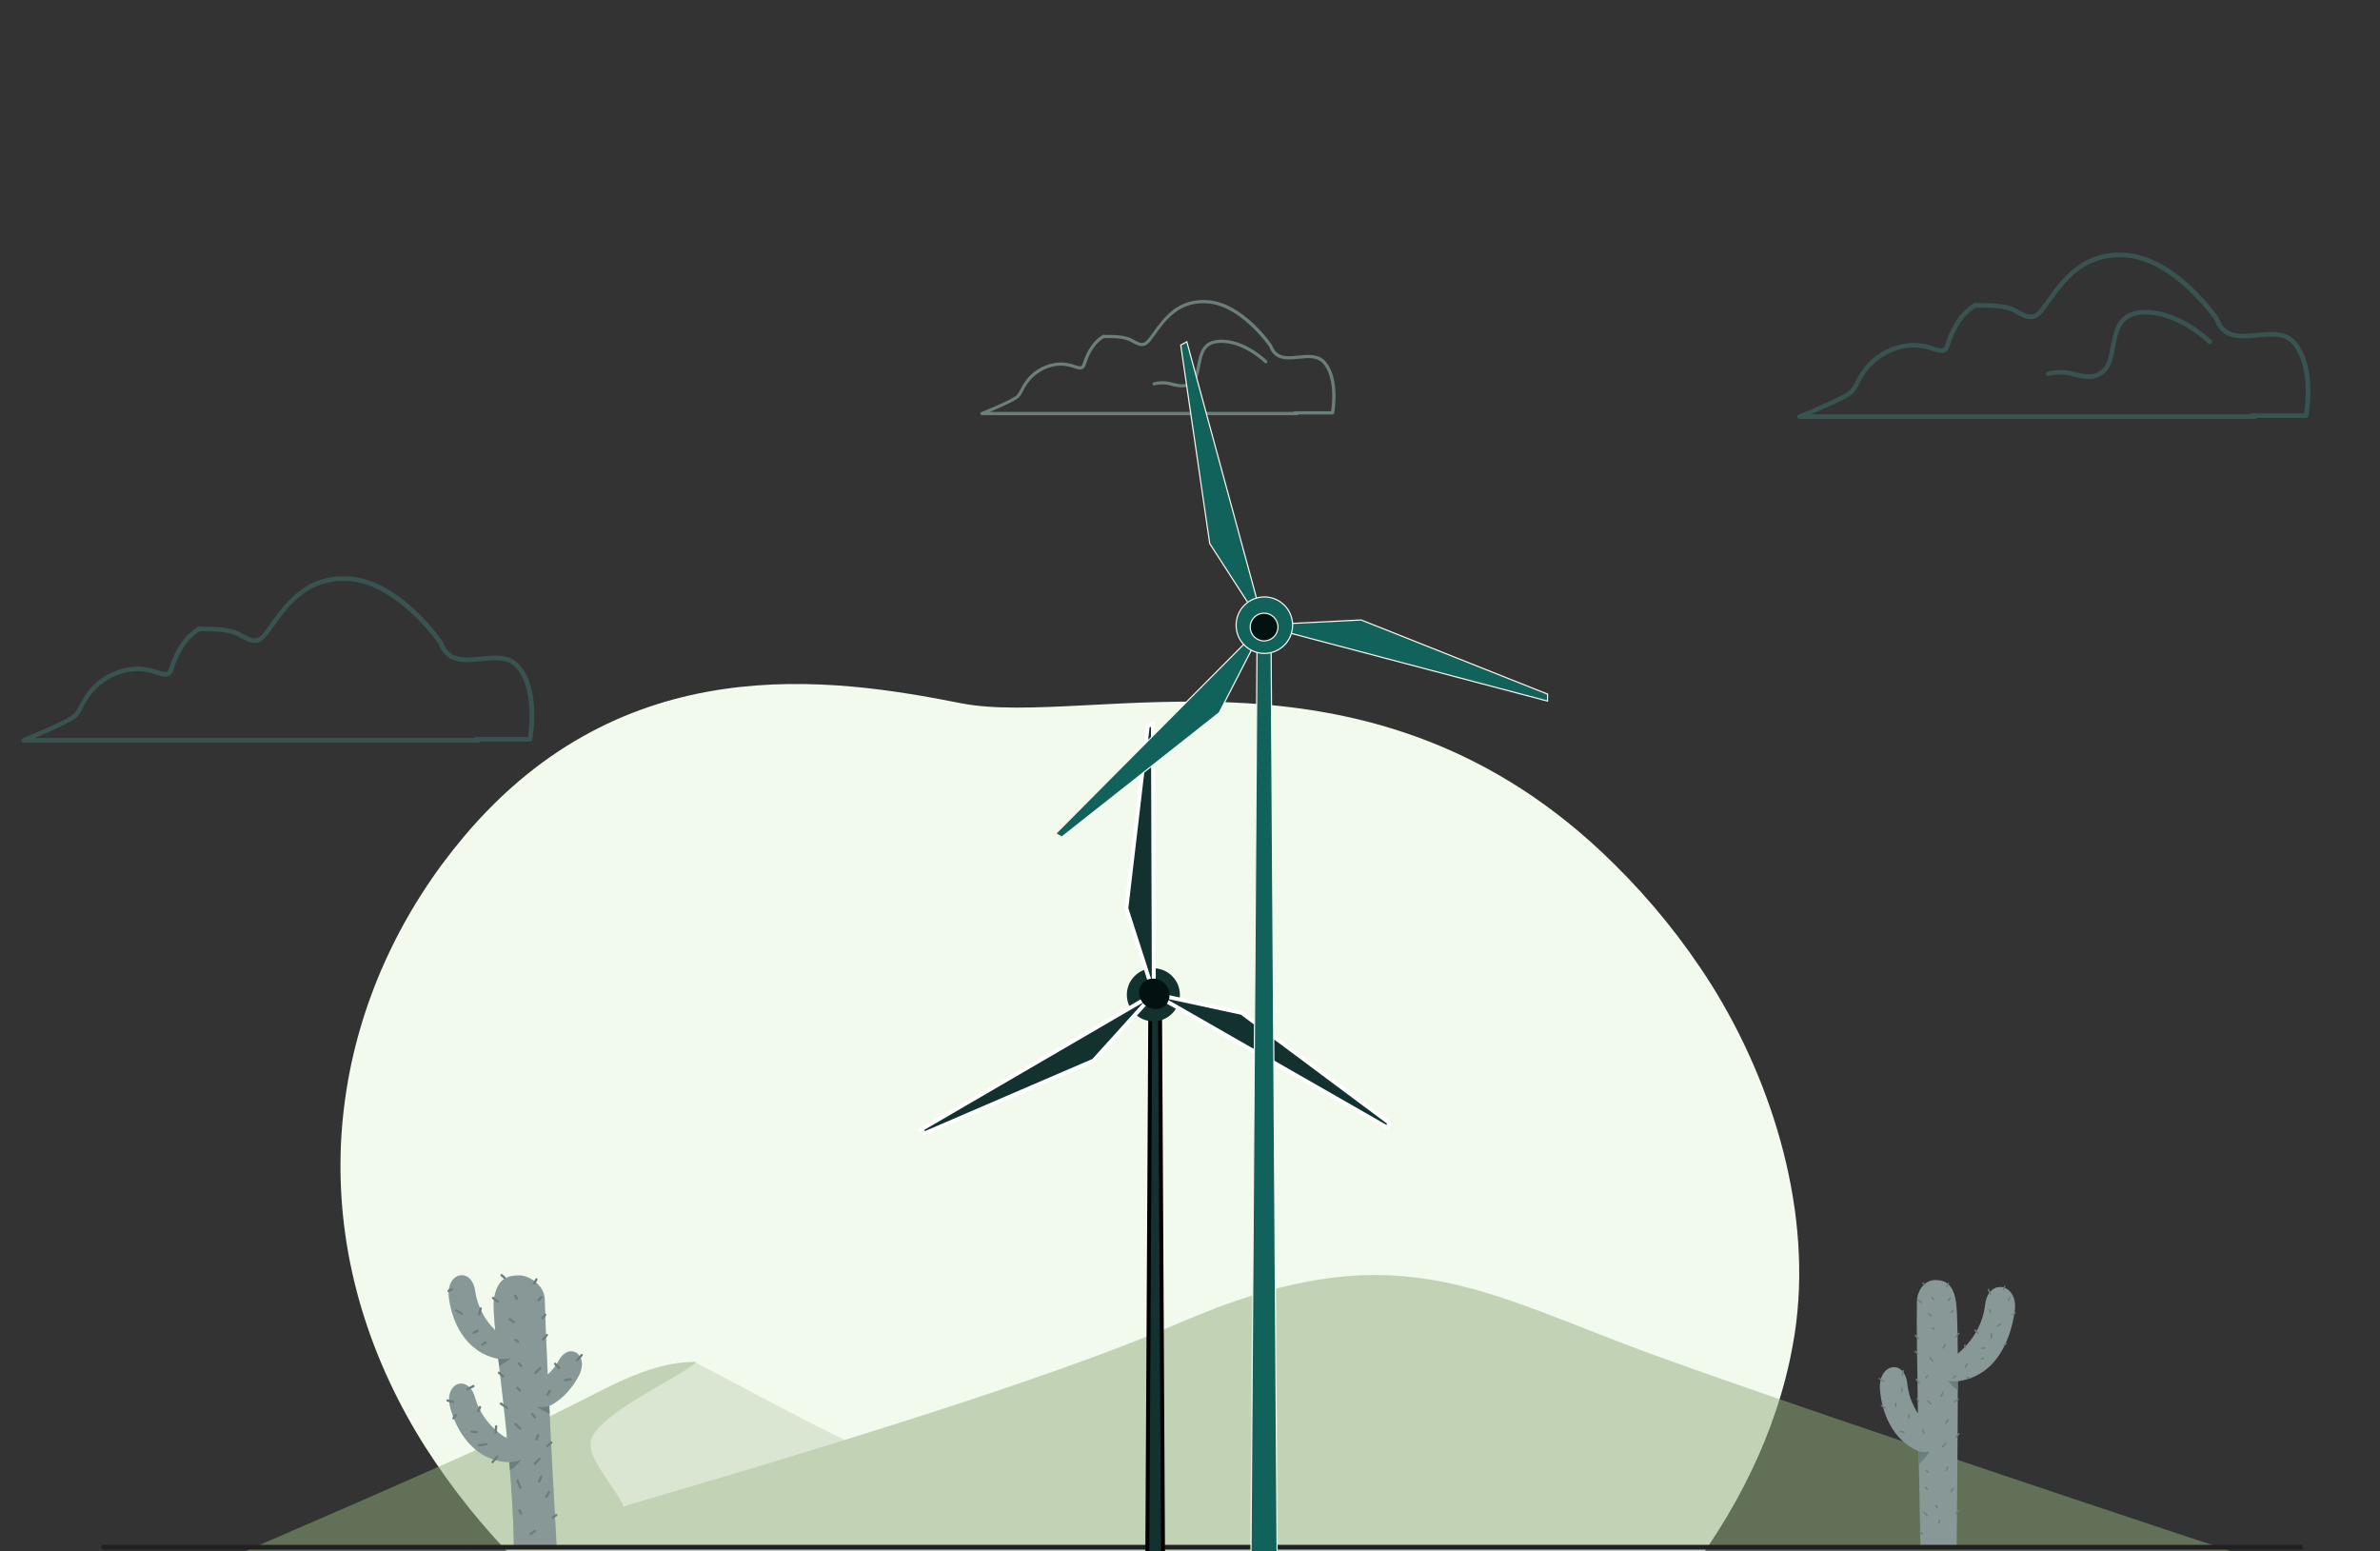 <svg width="603" height="393" viewBox="0 0 603 393" fill="none" xmlns="http://www.w3.org/2000/svg">
<rect x="0" y="0" width="603" height="393" fill="#333333" stroke="none"/>
<g clip-path="url(#clip0_13175_41432)">
<g clip-path="url(#clip1_13175_41432)">
<path d="M368.872 448.294C340.105 462.786 301.026 471.115 270.667 456.233C224.824 433.71 193.733 458.692 131.855 396.489C122.782 387.447 114.72 377.445 107.81 366.66C104.446 361.372 101.424 355.875 98.761 350.202C75.317 300.146 86.706 248.509 117.542 211.932C158.061 163.831 210.576 171.635 243.405 178.134C276.234 184.632 347.562 158.069 408.845 218.766C418.235 227.998 426.532 238.28 433.572 249.408C449.526 274.872 459.345 307.674 454.704 337.919C454.35 340.187 453.929 342.452 453.442 344.716C443.845 388.842 408.081 428.538 368.872 448.294Z" fill="#F2F9ED"/>
<g opacity="0.5">
<path d="M204.38 360L175.88 345L160.88 349.5L142.88 357L153.88 381.5L238.38 377L204.38 360Z" fill="#C2D3B5"/>
<path d="M138.172 359.321C153.47 352.113 163.543 345 176.38 345C173.641 348.378 149.809 358.626 149.64 365.646C149.458 373.697 166.38 384.414 157.143 395H57.38C57.38 395 113.989 370.704 138.172 359.321Z" fill="#92AD7D"/>
<path d="M420.059 343.626C374.756 327.24 353.95 311.17 298.473 335.28C245.688 358.213 110.38 395 110.38 395H571.38C571.38 395 465.326 360.012 420.059 343.626Z" fill="#92AD7D"/>
</g>
<path d="M121.296 188.147H5.959C5.823 188.149 5.691 188.102 5.586 188.014C5.482 187.927 5.412 187.805 5.39 187.671C5.364 187.539 5.384 187.401 5.448 187.283C5.511 187.164 5.614 187.071 5.739 187.02C8.91 185.754 17.437 182.176 18.762 180.781C19.262 180.175 19.684 179.507 20.016 178.795C21.492 176.065 23.734 171.929 29.903 169.733C33.171 168.56 36.749 168.589 39.998 169.815C42.124 170.465 42.461 170.43 42.763 169.513C43.623 166.957 45.4 161.613 50.187 158.813C50.32 158.74 50.476 158.721 50.623 158.76C50.77 158.799 50.897 158.893 50.977 159.022C51.053 159.157 51.075 159.316 51.035 159.466C50.996 159.615 50.9 159.744 50.767 159.824C46.364 162.391 44.68 167.456 43.867 169.884C43.158 171.999 41.462 171.476 39.65 170.918C36.641 169.765 33.317 169.732 30.286 170.825C28.24 171.543 26.361 172.669 24.764 174.135C23.166 175.601 21.883 177.376 20.992 179.353C20.613 180.167 20.125 180.925 19.54 181.606C18.274 182.873 12.43 185.44 8.864 186.939H121.296C121.451 186.939 121.598 187 121.707 187.109C121.816 187.218 121.877 187.365 121.877 187.52C121.882 187.599 121.871 187.679 121.844 187.754C121.817 187.829 121.775 187.898 121.721 187.957C121.666 188.016 121.601 188.063 121.528 188.095C121.455 188.128 121.376 188.145 121.296 188.147Z" fill="#385350"/>
<path d="M134.211 187.881H120.46C120.308 187.878 120.164 187.816 120.058 187.708C119.951 187.6 119.889 187.454 119.887 187.3C119.887 187.146 119.947 186.999 120.054 186.89C120.162 186.781 120.308 186.72 120.46 186.72H133.753C134.097 184.396 135.296 174.815 130.975 169.459C128.832 166.799 125.463 167.135 121.888 167.496C117.556 167.925 113.075 168.367 111.07 163.046C110.371 162.047 100.527 148.327 88.849 147.258C78.26 146.282 73.115 153.462 69.368 158.701C68.829 159.456 68.313 160.177 67.809 160.827C65.368 164.01 63.306 162.884 60.704 161.455C57.945 159.73 53.616 159.972 50.375 159.925C50.223 159.925 50.078 159.864 49.97 159.755C49.863 159.646 49.802 159.498 49.802 159.344C49.802 159.19 49.863 159.042 49.97 158.933C50.078 158.824 50.223 158.763 50.375 158.763C53.819 158.804 58.35 158.611 61.288 160.432C63.913 161.873 65.105 162.523 66.95 160.119C67.442 159.48 67.947 158.771 68.485 158.016C72.393 152.556 77.745 145.063 88.998 146.096C101.604 147.258 111.677 161.815 112.09 162.442C112.123 162.478 112.147 162.522 112.158 162.57C113.843 167.124 117.544 166.764 121.83 166.334C125.543 165.962 129.371 165.579 131.903 168.727C137.118 175.175 134.945 186.871 134.853 187.405C134.828 187.553 134.747 187.686 134.627 187.774C134.507 187.863 134.358 187.902 134.211 187.881Z" fill="#385350"/>
<path d="M571.296 106.147H455.959C455.823 106.149 455.691 106.102 455.586 106.014C455.482 105.927 455.412 105.805 455.39 105.671C455.364 105.539 455.384 105.401 455.448 105.283C455.511 105.164 455.614 105.071 455.739 105.02C458.91 103.754 467.437 100.176 468.762 98.781C469.262 98.175 469.684 97.507 470.016 96.795C471.492 94.065 473.734 89.929 479.903 87.733C483.171 86.56 486.75 86.589 489.998 87.815C492.124 88.465 492.461 88.43 492.763 87.513C493.623 84.957 495.4 79.613 500.187 76.813C500.32 76.74 500.476 76.721 500.623 76.76C500.77 76.799 500.897 76.892 500.977 77.022C501.053 77.157 501.075 77.316 501.035 77.466C500.996 77.615 500.9 77.744 500.767 77.824C496.365 80.391 494.68 85.456 493.867 87.884C493.158 89.999 491.462 89.476 489.65 88.918C486.641 87.765 483.317 87.732 480.286 88.825C478.24 89.543 476.362 90.669 474.764 92.135C473.166 93.601 471.883 95.376 470.992 97.353C470.613 98.167 470.125 98.925 469.54 99.606C468.274 100.873 462.43 103.44 458.864 104.939H571.296C571.451 104.939 571.598 105 571.707 105.109C571.816 105.218 571.877 105.365 571.877 105.52C571.882 105.599 571.871 105.679 571.844 105.754C571.817 105.829 571.775 105.898 571.721 105.957C571.666 106.016 571.601 106.063 571.528 106.095C571.455 106.128 571.376 106.145 571.296 106.147Z" fill="#385350"/>
<path d="M584.211 105.881H570.46C570.308 105.878 570.164 105.816 570.058 105.708C569.951 105.6 569.889 105.454 569.887 105.3C569.887 105.146 569.947 104.999 570.054 104.89C570.162 104.781 570.308 104.72 570.46 104.72H583.753C584.097 102.396 585.296 92.815 580.975 87.459C578.832 84.799 575.463 85.135 571.888 85.496C567.556 85.925 563.075 86.367 561.07 81.046C560.371 80.047 550.527 66.327 538.849 65.258C528.26 64.282 523.115 71.462 519.368 76.701C518.829 77.456 518.313 78.177 517.809 78.827C515.368 82.01 513.305 80.883 510.704 79.455C507.945 77.73 503.616 77.972 500.375 77.925C500.223 77.925 500.078 77.864 499.97 77.755C499.863 77.646 499.802 77.498 499.802 77.344C499.802 77.19 499.863 77.042 499.97 76.933C500.078 76.824 500.223 76.763 500.375 76.763C503.819 76.804 508.35 76.611 511.289 78.432C513.913 79.873 515.105 80.523 516.95 78.119C517.442 77.48 517.947 76.771 518.485 76.016C522.393 70.556 527.745 63.062 538.998 64.097C551.604 65.258 561.677 79.815 562.09 80.442C562.123 80.478 562.147 80.522 562.158 80.57C563.843 85.124 567.544 84.764 571.83 84.334C575.543 83.962 579.371 83.579 581.903 86.727C587.118 93.175 584.945 104.871 584.853 105.405C584.828 105.553 584.747 105.686 584.627 105.774C584.507 105.863 584.358 105.902 584.211 105.881Z" fill="#385350"/>
<path d="M529.2 95.997C527.959 95.948 526.728 95.761 525.529 95.44C523.489 94.773 521.302 94.697 519.221 95.219C519.147 95.254 519.066 95.274 518.984 95.276C518.902 95.278 518.82 95.262 518.745 95.231C518.669 95.199 518.601 95.151 518.545 95.091C518.489 95.031 518.446 94.96 518.42 94.882C518.393 94.805 518.384 94.722 518.391 94.641C518.399 94.559 518.424 94.48 518.465 94.408C518.505 94.337 518.56 94.275 518.627 94.226C518.693 94.178 518.769 94.144 518.849 94.127C521.142 93.521 523.56 93.581 525.819 94.301C528.329 94.871 530.466 95.37 532.488 93.651C533.859 92.489 534.288 90.224 534.742 87.842C535.531 83.683 536.426 78.978 542.595 78.548C551.958 77.956 559.951 85.855 560.288 86.192C560.342 86.246 560.385 86.311 560.415 86.382C560.444 86.452 560.459 86.528 560.459 86.605C560.459 86.681 560.444 86.757 560.415 86.828C560.385 86.899 560.342 86.963 560.288 87.017C560.234 87.071 560.17 87.114 560.099 87.144C560.028 87.173 559.952 87.188 559.876 87.188C559.799 87.188 559.723 87.173 559.652 87.144C559.582 87.114 559.517 87.071 559.463 87.017C559.382 86.936 551.482 79.164 542.676 79.71C537.402 80.047 536.67 83.915 535.88 88.028C535.392 90.618 534.916 93.081 533.243 94.51C532.131 95.499 530.687 96.03 529.2 95.997Z" fill="#385350"/>
<path d="M328.63 105.178H248.781C248.686 105.18 248.595 105.147 248.523 105.087C248.45 105.026 248.402 104.942 248.387 104.849C248.368 104.757 248.383 104.662 248.427 104.58C248.471 104.498 248.542 104.434 248.628 104.398C250.824 103.522 256.727 101.044 257.644 100.079C257.99 99.659 258.282 99.197 258.513 98.704C259.534 96.814 261.086 93.951 265.357 92.431C267.619 91.619 270.097 91.638 272.346 92.487C273.818 92.937 274.051 92.913 274.26 92.278C274.855 90.508 276.086 86.809 279.4 84.87C279.492 84.82 279.6 84.806 279.702 84.833C279.804 84.86 279.891 84.925 279.947 85.015C280 85.108 280.014 85.218 279.987 85.322C279.96 85.426 279.894 85.515 279.802 85.57C276.754 87.348 275.587 90.854 275.024 92.535C274.534 93.999 273.359 93.637 272.105 93.251C270.022 92.453 267.721 92.43 265.622 93.187C264.206 93.684 262.905 94.463 261.799 95.478C260.693 96.493 259.805 97.722 259.188 99.09C258.926 99.654 258.588 100.179 258.183 100.65C257.306 101.527 253.261 103.304 250.791 104.342H328.63C328.736 104.342 328.838 104.384 328.914 104.46C328.989 104.535 329.032 104.637 329.032 104.744C329.035 104.799 329.027 104.855 329.008 104.907C328.99 104.959 328.961 105.006 328.923 105.047C328.886 105.088 328.84 105.12 328.79 105.143C328.739 105.165 328.685 105.177 328.63 105.178Z" fill="#6A7E7C"/>
<path d="M337.571 104.995H328.05C327.946 104.993 327.846 104.95 327.772 104.875C327.698 104.8 327.656 104.699 327.654 104.593C327.654 104.486 327.696 104.384 327.77 104.308C327.844 104.233 327.945 104.19 328.05 104.19H337.254C337.492 102.582 338.322 95.948 335.331 92.241C333.847 90.399 331.515 90.632 329.039 90.882C326.04 91.179 322.938 91.485 321.55 87.801C321.066 87.109 314.251 77.611 306.166 76.871C298.836 76.195 295.274 81.166 292.679 84.793C292.306 85.316 291.949 85.815 291.6 86.265C289.91 88.469 288.482 87.689 286.681 86.699C284.771 85.505 281.774 85.673 279.531 85.64C279.425 85.64 279.324 85.598 279.25 85.522C279.176 85.447 279.134 85.345 279.134 85.238C279.134 85.131 279.176 85.029 279.25 84.954C279.324 84.878 279.425 84.836 279.531 84.836C281.915 84.865 285.052 84.73 287.086 85.992C288.903 86.989 289.728 87.439 291.005 85.774C291.346 85.332 291.695 84.841 292.068 84.319C294.774 80.539 298.479 75.351 306.27 76.067C314.997 76.871 321.97 86.949 322.256 87.383C322.279 87.408 322.296 87.438 322.304 87.471C323.47 90.624 326.032 90.375 329 90.077C331.57 89.82 334.22 89.555 335.973 91.734C339.583 96.198 338.079 104.295 338.015 104.665C337.998 104.768 337.942 104.859 337.859 104.921C337.776 104.982 337.673 105.009 337.571 104.995Z" fill="#6A7E7C"/>
<path d="M299.486 98.152C298.627 98.118 297.774 97.989 296.944 97.766C295.532 97.305 294.018 97.252 292.577 97.613C292.526 97.638 292.47 97.651 292.413 97.653C292.356 97.654 292.3 97.643 292.247 97.621C292.195 97.599 292.148 97.566 292.109 97.525C292.07 97.483 292.041 97.434 292.023 97.38C292.004 97.326 291.998 97.269 292.003 97.213C292.008 97.156 292.026 97.101 292.054 97.052C292.082 97.003 292.12 96.96 292.166 96.926C292.212 96.892 292.264 96.869 292.32 96.857C293.907 96.438 295.581 96.48 297.145 96.978C298.883 97.372 300.362 97.718 301.762 96.528C302.711 95.723 303.008 94.155 303.322 92.506C303.869 89.627 304.488 86.37 308.759 86.072C315.242 85.662 320.775 91.131 321.008 91.364C321.046 91.401 321.075 91.446 321.096 91.495C321.116 91.544 321.126 91.597 321.126 91.65C321.126 91.703 321.116 91.755 321.096 91.804C321.075 91.853 321.046 91.898 321.008 91.935C320.971 91.973 320.926 92.002 320.877 92.023C320.828 92.043 320.776 92.053 320.723 92.053C320.67 92.053 320.617 92.043 320.568 92.023C320.519 92.002 320.475 91.973 320.437 91.935C320.381 91.879 314.912 86.498 308.815 86.876C305.164 87.109 304.657 89.788 304.11 92.635C303.773 94.428 303.443 96.133 302.285 97.123C301.515 97.807 300.515 98.175 299.486 98.152Z" fill="#6A7E7C"/>
<path d="M502.958 330.52C502.251 336.6 498.648 340.711 496.017 342.962C495.974 336.674 495.858 332.029 495.618 330.185C494.968 325.165 492.77 324.285 490.266 324.285C487.698 324.285 485.631 326.857 485.674 329.99C485.575 334.512 485.716 345.236 485.939 358.08C484.447 355.824 483.52 353.242 483.236 350.553C482.583 344.194 475.868 345.346 476.313 351.93C476.666 357.296 479.238 364.831 486.112 367.646C486.26 375.623 486.423 383.987 486.567 391.921H495.752C495.858 378.007 496.027 362.175 496.031 349.913C506.187 348.5 509.5 338.79 510.45 332.184C511.475 325.091 503.77 323.621 502.958 330.52Z" fill="#6A7E7C"/>
<path opacity="0.2" d="M502.958 330.52C502.251 336.6 498.648 340.711 496.017 342.962C495.974 336.674 495.858 332.029 495.618 330.185C494.968 325.165 492.77 324.285 490.266 324.285C487.698 324.285 485.631 326.857 485.674 329.99C485.575 334.512 485.716 345.236 485.939 358.08C484.447 355.824 483.52 353.242 483.236 350.553C482.583 344.194 475.868 345.346 476.313 351.93C476.666 357.296 479.238 364.831 486.112 367.646C486.26 375.623 486.423 383.987 486.567 391.921H495.752C495.858 378.007 496.027 362.175 496.031 349.913C506.187 348.5 509.5 338.79 510.45 332.184C511.475 325.091 503.77 323.621 502.958 330.52Z" fill="white"/>
<path d="M493.7 349.864C494.18 350.871 495.466 351.747 496.031 352.107C496.031 351.361 496.031 350.629 496.031 349.914C495.254 349.962 494.474 349.945 493.7 349.864Z" fill="#6A7E7C"/>
<path d="M486.111 367.647C486.132 368.723 486.154 369.807 486.175 370.9C486.602 370.483 488.294 368.879 488.835 367.721C487.934 367.912 487 367.887 486.111 367.647Z" fill="#6A7E7C"/>
<path d="M486.846 330.163C486.807 330.163 486.768 330.149 486.737 330.125L485.935 329.485C485.899 329.455 485.876 329.412 485.871 329.365C485.866 329.319 485.879 329.272 485.907 329.234C485.937 329.198 485.98 329.176 486.027 329.171C486.074 329.166 486.121 329.18 486.158 329.21L486.956 329.849C486.974 329.863 486.99 329.881 487.001 329.901C487.013 329.921 487.02 329.944 487.023 329.967C487.025 329.99 487.023 330.013 487.017 330.035C487.01 330.058 486.999 330.078 486.984 330.096C486.967 330.117 486.946 330.133 486.923 330.145C486.899 330.157 486.873 330.163 486.846 330.163Z" fill="#6A7E7C"/>
<path d="M493.233 326.027C493.203 326.027 493.174 326.02 493.148 326.006C493.107 325.983 493.077 325.945 493.065 325.9C493.052 325.855 493.058 325.807 493.081 325.766L493.491 325.035C493.501 325.013 493.516 324.994 493.534 324.978C493.553 324.963 493.574 324.951 493.597 324.944C493.62 324.937 493.644 324.934 493.668 324.937C493.692 324.94 493.715 324.947 493.736 324.959C493.757 324.971 493.775 324.986 493.79 325.006C493.804 325.025 493.815 325.047 493.82 325.07C493.826 325.093 493.827 325.117 493.823 325.141C493.82 325.165 493.811 325.187 493.798 325.208L493.388 325.939C493.373 325.966 493.35 325.989 493.323 326.004C493.295 326.02 493.264 326.028 493.233 326.027Z" fill="#6A7E7C"/>
<path d="M489.859 329.316C489.83 329.32 489.799 329.316 489.772 329.305C489.744 329.294 489.719 329.276 489.701 329.252L489.347 328.726C489.334 328.707 489.325 328.685 489.32 328.662C489.316 328.64 489.316 328.616 489.32 328.593C489.325 328.571 489.334 328.549 489.347 328.53C489.36 328.511 489.377 328.495 489.397 328.482C489.436 328.457 489.483 328.447 489.529 328.457C489.574 328.466 489.615 328.493 489.64 328.532L489.994 329.058C490.019 329.097 490.028 329.144 490.019 329.19C490.01 329.236 489.983 329.276 489.944 329.302C489.918 329.314 489.888 329.318 489.859 329.316Z" fill="#6A7E7C"/>
<path d="M487.691 325.663C487.648 325.663 487.606 325.647 487.574 325.617L487.051 325.161C487.023 325.129 487.006 325.088 487.006 325.045C487.006 325.002 487.021 324.96 487.049 324.928C487.077 324.895 487.117 324.874 487.159 324.868C487.202 324.862 487.245 324.873 487.281 324.897L487.807 325.352C487.842 325.384 487.864 325.427 487.867 325.474C487.871 325.521 487.855 325.567 487.825 325.603C487.808 325.622 487.787 325.637 487.764 325.647C487.741 325.657 487.716 325.663 487.691 325.663Z" fill="#6A7E7C"/>
<path d="M494.36 332.721C494.319 332.72 494.279 332.705 494.247 332.678C494.229 332.664 494.214 332.646 494.204 332.625C494.193 332.605 494.186 332.582 494.184 332.559C494.182 332.536 494.185 332.513 494.192 332.491C494.199 332.469 494.211 332.449 494.226 332.431L494.706 331.859C494.738 331.829 494.779 331.812 494.823 331.811C494.866 331.809 494.908 331.824 494.942 331.852C494.975 331.88 494.996 331.919 495.003 331.962C495.009 332.005 494.999 332.049 494.975 332.085L494.498 332.657C494.481 332.677 494.46 332.694 494.436 332.705C494.412 332.716 494.386 332.721 494.36 332.721Z" fill="#6A7E7C"/>
<path d="M490.054 336.9C490.017 336.9 489.982 336.889 489.952 336.868L489.471 336.515C489.452 336.501 489.436 336.484 489.423 336.465C489.411 336.445 489.402 336.423 489.398 336.4C489.394 336.377 489.395 336.353 489.4 336.331C489.406 336.308 489.415 336.287 489.429 336.268C489.457 336.23 489.498 336.205 489.545 336.198C489.591 336.191 489.638 336.202 489.676 336.229L490.156 336.582C490.193 336.609 490.218 336.65 490.226 336.696C490.233 336.741 490.222 336.788 490.195 336.826C490.18 336.849 490.159 336.867 490.134 336.88C490.109 336.893 490.082 336.9 490.054 336.9Z" fill="#6A7E7C"/>
<path d="M489.312 333.491C489.274 333.491 489.237 333.479 489.206 333.456L488.521 332.929C488.501 332.916 488.484 332.898 488.471 332.878C488.458 332.858 488.449 332.835 488.446 332.811C488.442 332.787 488.443 332.763 488.449 332.74C488.455 332.716 488.465 332.694 488.48 332.675C488.495 332.656 488.513 332.64 488.535 332.629C488.556 332.617 488.579 332.61 488.603 332.607C488.627 332.605 488.651 332.608 488.674 332.615C488.697 332.622 488.718 332.634 488.736 332.65L489.422 333.177C489.45 333.199 489.471 333.231 489.481 333.266C489.491 333.301 489.49 333.338 489.478 333.372C489.466 333.407 489.444 333.437 489.414 333.458C489.384 333.479 489.349 333.491 489.312 333.491Z" fill="#6A7E7C"/>
<path d="M486.023 339.299C485.998 339.299 485.974 339.294 485.952 339.285C485.929 339.275 485.909 339.26 485.892 339.242L485.136 338.394C485.104 338.361 485.086 338.317 485.086 338.271C485.086 338.225 485.104 338.18 485.136 338.147C485.153 338.131 485.172 338.117 485.194 338.108C485.215 338.1 485.238 338.095 485.262 338.095C485.285 338.095 485.308 338.1 485.33 338.108C485.351 338.117 485.371 338.131 485.387 338.147L486.14 338.991C486.163 339.016 486.179 339.048 486.185 339.082C486.191 339.116 486.187 339.151 486.173 339.182C486.159 339.214 486.136 339.24 486.107 339.258C486.077 339.277 486.043 339.286 486.009 339.285L486.023 339.299Z" fill="#6A7E7C"/>
<path d="M495.504 338.878C495.462 338.879 495.422 338.864 495.391 338.836C495.355 338.806 495.332 338.764 495.328 338.717C495.323 338.671 495.337 338.625 495.366 338.589L496.143 337.663C496.158 337.645 496.176 337.63 496.197 337.62C496.218 337.609 496.24 337.602 496.263 337.6C496.286 337.598 496.31 337.6 496.332 337.607C496.354 337.614 496.375 337.625 496.392 337.64C496.41 337.655 496.425 337.673 496.436 337.694C496.447 337.714 496.453 337.737 496.455 337.76C496.458 337.783 496.455 337.806 496.448 337.829C496.441 337.851 496.43 337.871 496.415 337.889L495.638 338.815C495.622 338.835 495.602 338.851 495.578 338.862C495.555 338.873 495.53 338.878 495.504 338.878Z" fill="#6A7E7C"/>
<path d="M493.675 329.606C493.635 329.607 493.596 329.593 493.565 329.567C493.547 329.552 493.532 329.535 493.521 329.514C493.51 329.494 493.503 329.472 493.501 329.448C493.498 329.425 493.501 329.402 493.508 329.38C493.514 329.358 493.526 329.337 493.541 329.32L493.996 328.758C494.026 328.722 494.069 328.699 494.115 328.695C494.161 328.69 494.207 328.704 494.244 328.733C494.262 328.748 494.277 328.766 494.288 328.787C494.299 328.807 494.306 328.83 494.309 328.853C494.311 328.877 494.308 328.9 494.302 328.923C494.295 328.945 494.283 328.966 494.268 328.984L493.813 329.542C493.796 329.562 493.775 329.578 493.751 329.589C493.727 329.6 493.701 329.606 493.675 329.606Z" fill="#6A7E7C"/>
<path d="M497.825 341.651C497.778 341.651 497.733 341.632 497.7 341.599C497.667 341.566 497.648 341.521 497.648 341.474V340.697C497.648 340.65 497.667 340.606 497.7 340.572C497.733 340.539 497.778 340.521 497.825 340.521C497.872 340.522 497.916 340.54 497.949 340.573C497.982 340.606 498.001 340.651 498.002 340.697V341.474C498.002 341.521 497.983 341.566 497.95 341.599C497.917 341.632 497.872 341.651 497.825 341.651Z" fill="#6A7E7C"/>
<path d="M501.121 337.953C501.096 337.952 501.072 337.946 501.049 337.936C501.027 337.926 501.007 337.911 500.99 337.892L500.238 337.048C500.221 337.032 500.208 337.012 500.199 336.991C500.19 336.969 500.185 336.946 500.185 336.923C500.185 336.9 500.19 336.876 500.199 336.855C500.208 336.833 500.221 336.814 500.238 336.797C500.271 336.765 500.315 336.747 500.361 336.747C500.408 336.747 500.452 336.765 500.485 336.797L501.241 337.642C501.273 337.675 501.292 337.72 501.292 337.767C501.292 337.814 501.273 337.859 501.241 337.892C501.21 337.928 501.167 337.949 501.121 337.953Z" fill="#6A7E7C"/>
<path d="M508.821 329.606C508.79 329.606 508.759 329.598 508.733 329.581C508.692 329.558 508.662 329.52 508.649 329.475C508.637 329.43 508.643 329.381 508.666 329.341L509.128 328.546C509.151 328.505 509.189 328.475 509.235 328.463C509.28 328.45 509.328 328.456 509.368 328.479C509.409 328.502 509.438 328.541 509.45 328.586C509.462 328.631 509.455 328.679 509.432 328.719L508.976 329.521C508.96 329.547 508.937 329.569 508.91 329.584C508.883 329.599 508.852 329.606 508.821 329.606Z" fill="#6A7E7C"/>
<path d="M504.252 328.016C504.217 328.015 504.183 328.004 504.154 327.985C504.125 327.965 504.103 327.938 504.089 327.906L503.609 326.716C503.591 326.672 503.592 326.623 503.61 326.58C503.629 326.537 503.664 326.503 503.708 326.486C503.751 326.469 503.8 326.469 503.843 326.488C503.886 326.506 503.92 326.541 503.937 326.585L504.418 327.772C504.426 327.793 504.43 327.816 504.43 327.84C504.43 327.863 504.425 327.886 504.416 327.907C504.406 327.928 504.393 327.948 504.377 327.964C504.36 327.98 504.34 327.993 504.319 328.001C504.298 328.011 504.275 328.016 504.252 328.016Z" fill="#6A7E7C"/>
<path d="M507.564 326.872C507.541 326.875 507.519 326.875 507.497 326.872C507.475 326.863 507.455 326.85 507.439 326.833C507.422 326.817 507.409 326.797 507.4 326.775C507.391 326.753 507.387 326.73 507.387 326.707C507.387 326.683 507.392 326.66 507.401 326.639L507.754 325.815C507.763 325.794 507.776 325.775 507.793 325.759C507.809 325.743 507.829 325.73 507.85 325.721C507.871 325.713 507.894 325.709 507.917 325.709C507.94 325.709 507.963 325.714 507.984 325.724C508.006 325.732 508.025 325.745 508.042 325.761C508.058 325.777 508.071 325.797 508.08 325.818C508.089 325.84 508.094 325.863 508.094 325.886C508.093 325.909 508.089 325.932 508.079 325.953L507.716 326.78C507.701 326.807 507.679 326.831 507.652 326.847C507.626 326.863 507.595 326.872 507.564 326.872Z" fill="#6A7E7C"/>
<path d="M506.056 336.148C506.028 336.147 506 336.141 505.975 336.128C505.95 336.115 505.928 336.096 505.912 336.074C505.898 336.054 505.889 336.033 505.884 336.01C505.879 335.987 505.879 335.963 505.883 335.94C505.887 335.917 505.896 335.895 505.909 335.876C505.922 335.856 505.938 335.839 505.958 335.826L506.71 335.3C506.729 335.285 506.751 335.275 506.774 335.269C506.797 335.263 506.821 335.261 506.845 335.265C506.869 335.269 506.891 335.277 506.912 335.29C506.932 335.302 506.949 335.319 506.963 335.339C506.977 335.358 506.986 335.381 506.991 335.404C506.996 335.428 506.996 335.452 506.991 335.475C506.986 335.499 506.977 335.521 506.963 335.541C506.949 335.56 506.932 335.577 506.911 335.59L506.159 336.116C506.129 336.137 506.093 336.148 506.056 336.148Z" fill="#6A7E7C"/>
<path d="M504.343 332.562C504.307 332.562 504.273 332.551 504.244 332.531C504.215 332.511 504.192 332.482 504.18 332.449L503.951 331.88C503.933 331.837 503.933 331.788 503.951 331.745C503.969 331.701 504.004 331.667 504.048 331.649C504.091 331.631 504.14 331.631 504.184 331.65C504.227 331.668 504.261 331.703 504.279 331.746L504.509 332.318C504.525 332.362 504.524 332.41 504.506 332.453C504.487 332.496 504.453 332.53 504.41 332.548C504.389 332.558 504.366 332.563 504.343 332.562Z" fill="#6A7E7C"/>
<path d="M507.738 340.874C507.705 340.875 507.672 340.867 507.644 340.85C507.616 340.833 507.593 340.808 507.579 340.779C507.568 340.758 507.561 340.736 507.559 340.712C507.557 340.689 507.56 340.666 507.567 340.644C507.575 340.622 507.586 340.601 507.602 340.584C507.617 340.566 507.636 340.552 507.656 340.542L508.239 340.245C508.26 340.234 508.282 340.228 508.306 340.226C508.329 340.224 508.352 340.227 508.374 340.234C508.396 340.241 508.417 340.253 508.434 340.268C508.452 340.283 508.466 340.302 508.476 340.323C508.497 340.365 508.501 340.413 508.486 340.457C508.471 340.502 508.44 340.538 508.398 340.56L507.815 340.856C507.791 340.869 507.765 340.875 507.738 340.874Z" fill="#6A7E7C"/>
<path d="M501.99 344.417C501.944 344.423 501.896 344.409 501.859 344.38C501.822 344.351 501.798 344.308 501.793 344.262C501.787 344.215 501.8 344.168 501.829 344.131C501.858 344.093 501.901 344.069 501.948 344.064L502.563 343.905C502.586 343.899 502.61 343.898 502.634 343.901C502.657 343.905 502.68 343.913 502.7 343.925C502.721 343.938 502.739 343.954 502.753 343.973C502.767 343.992 502.778 344.014 502.783 344.037C502.789 344.061 502.79 344.085 502.787 344.108C502.783 344.132 502.775 344.155 502.763 344.175C502.751 344.196 502.734 344.214 502.715 344.228C502.696 344.242 502.674 344.252 502.651 344.258L502.036 344.417H501.99Z" fill="#6A7E7C"/>
<path d="M502.081 341.743C502.034 341.746 501.988 341.73 501.953 341.699C501.918 341.667 501.897 341.624 501.894 341.577C501.891 341.53 501.907 341.484 501.938 341.449C501.969 341.414 502.013 341.392 502.06 341.39L502.812 341.298C502.836 341.295 502.859 341.297 502.882 341.303C502.904 341.309 502.925 341.32 502.944 341.335C502.962 341.349 502.977 341.367 502.989 341.387C503 341.408 503.007 341.43 503.01 341.453C503.013 341.476 503.011 341.5 503.005 341.522C502.999 341.545 502.988 341.566 502.974 341.584C502.959 341.603 502.941 341.618 502.921 341.629C502.9 341.641 502.878 341.648 502.855 341.651L502.102 341.743H502.081Z" fill="#6A7E7C"/>
<path d="M499.239 349.299H499.196L498.264 349.077C498.218 349.064 498.18 349.035 498.155 348.995C498.131 348.955 498.123 348.907 498.133 348.861C498.145 348.815 498.174 348.776 498.214 348.752C498.254 348.727 498.302 348.72 498.348 348.73L499.281 348.956C499.326 348.967 499.365 348.996 499.39 349.035C499.414 349.075 499.422 349.123 499.412 349.168C499.401 349.206 499.379 349.24 499.347 349.263C499.316 349.287 499.278 349.3 499.239 349.299Z" fill="#6A7E7C"/>
<path d="M497.991 346.54C497.962 346.54 497.933 346.533 497.907 346.519C497.881 346.506 497.859 346.485 497.843 346.46C497.827 346.436 497.818 346.407 497.816 346.378C497.814 346.349 497.82 346.319 497.832 346.293L498.242 345.378C498.262 345.336 498.298 345.303 498.341 345.287C498.384 345.27 498.433 345.271 498.475 345.289C498.497 345.299 498.516 345.312 498.532 345.329C498.548 345.345 498.561 345.365 498.57 345.387C498.578 345.409 498.582 345.432 498.582 345.455C498.582 345.478 498.576 345.501 498.567 345.523L498.154 346.437C498.14 346.468 498.117 346.495 498.088 346.513C498.059 346.531 498.025 346.54 497.991 346.54Z" fill="#6A7E7C"/>
<path d="M509.917 333.212C509.888 333.212 509.86 333.205 509.834 333.191C509.809 333.178 509.788 333.158 509.772 333.134C509.758 333.115 509.749 333.093 509.744 333.071C509.739 333.048 509.739 333.024 509.743 333.001C509.747 332.978 509.756 332.956 509.769 332.937C509.782 332.917 509.798 332.9 509.818 332.887L510.447 332.467C510.485 332.44 510.533 332.431 510.579 332.44C510.625 332.449 510.666 332.475 510.692 332.514C510.718 332.553 510.728 332.601 510.719 332.647C510.71 332.693 510.683 332.734 510.644 332.76L510.016 333.18C509.987 333.201 509.952 333.212 509.917 333.212Z" fill="#6A7E7C"/>
<path d="M504.537 339.185C504.491 339.184 504.447 339.166 504.414 339.134C504.381 339.102 504.362 339.058 504.36 339.012L504.339 337.871C504.338 337.848 504.342 337.825 504.35 337.803C504.358 337.781 504.371 337.761 504.387 337.744C504.403 337.727 504.423 337.714 504.444 337.705C504.466 337.696 504.489 337.691 504.512 337.691C504.535 337.691 504.558 337.695 504.58 337.703C504.602 337.712 504.621 337.724 504.638 337.74C504.655 337.756 504.668 337.776 504.677 337.797C504.687 337.818 504.692 337.841 504.692 337.864L504.713 339.005C504.714 339.028 504.71 339.051 504.701 339.073C504.693 339.095 504.68 339.114 504.664 339.131C504.648 339.148 504.629 339.161 504.608 339.171C504.586 339.18 504.564 339.185 504.54 339.185H504.537Z" fill="#6A7E7C"/>
<path d="M485.84 343.029C485.8 343.029 485.762 343.017 485.73 342.994L485.108 342.481C485.072 342.452 485.049 342.41 485.043 342.364C485.038 342.317 485.051 342.271 485.08 342.234C485.094 342.216 485.112 342.2 485.132 342.189C485.152 342.178 485.175 342.17 485.198 342.168C485.221 342.165 485.244 342.167 485.267 342.174C485.289 342.18 485.31 342.191 485.327 342.206L485.967 342.708C485.995 342.73 486.016 342.761 486.026 342.797C486.036 342.832 486.035 342.869 486.023 342.903C486.011 342.938 485.989 342.968 485.959 342.989C485.929 343.01 485.894 343.022 485.857 343.022L485.84 343.029Z" fill="#6A7E7C"/>
<path d="M489.7 344.94C489.676 344.94 489.651 344.935 489.629 344.926C489.606 344.916 489.586 344.902 489.569 344.883L488.863 344.085C488.846 344.069 488.833 344.049 488.824 344.028C488.815 344.006 488.811 343.983 488.811 343.96C488.811 343.936 488.815 343.913 488.824 343.892C488.833 343.87 488.846 343.851 488.863 343.834C488.879 343.818 488.898 343.805 488.92 343.796C488.941 343.787 488.964 343.782 488.987 343.782C489.01 343.782 489.032 343.787 489.054 343.796C489.075 343.805 489.094 343.818 489.11 343.834L489.817 344.633C489.841 344.657 489.857 344.689 489.863 344.723C489.869 344.757 489.864 344.792 489.85 344.823C489.836 344.855 489.813 344.881 489.784 344.9C489.755 344.918 489.72 344.927 489.686 344.926L489.7 344.94Z" fill="#6A7E7C"/>
<path d="M492.329 341.697C492.299 341.697 492.27 341.69 492.244 341.676C492.224 341.665 492.206 341.65 492.191 341.632C492.177 341.614 492.166 341.593 492.159 341.57C492.152 341.548 492.15 341.525 492.153 341.502C492.155 341.478 492.162 341.456 492.174 341.436L492.629 340.613C492.652 340.571 492.691 340.541 492.736 340.528C492.781 340.515 492.83 340.521 492.871 340.544C492.913 340.567 492.943 340.605 492.956 340.65C492.969 340.696 492.963 340.744 492.94 340.786L492.484 341.616C492.467 341.641 492.444 341.662 492.417 341.676C492.39 341.69 492.36 341.698 492.329 341.697Z" fill="#6A7E7C"/>
<path d="M486.274 350.585C486.247 350.585 486.22 350.578 486.195 350.566C486.171 350.554 486.149 350.536 486.133 350.515L485.38 349.532C485.364 349.514 485.352 349.493 485.345 349.47C485.338 349.447 485.335 349.423 485.337 349.399C485.34 349.375 485.347 349.352 485.359 349.331C485.37 349.31 485.386 349.291 485.405 349.276C485.424 349.262 485.446 349.251 485.47 349.245C485.493 349.239 485.517 349.238 485.541 349.242C485.565 349.246 485.588 349.254 485.608 349.267C485.628 349.28 485.646 349.297 485.659 349.317L486.415 350.299C486.43 350.317 486.441 350.338 486.447 350.36C486.453 350.383 486.455 350.406 486.452 350.429C486.449 350.453 486.441 350.475 486.43 350.495C486.418 350.515 486.402 350.532 486.383 350.546C486.352 350.571 486.314 350.585 486.274 350.585Z" fill="#6A7E7C"/>
<path d="M487.934 349.189C487.894 349.189 487.855 349.175 487.824 349.15C487.787 349.122 487.763 349.08 487.757 349.033C487.751 348.987 487.764 348.94 487.792 348.903L488.181 348.402C488.21 348.365 488.253 348.342 488.299 348.337C488.345 348.331 488.392 348.344 488.428 348.373C488.447 348.387 488.463 348.405 488.474 348.425C488.486 348.445 488.494 348.467 488.497 348.49C488.5 348.513 488.498 348.537 488.492 348.559C488.485 348.582 488.475 348.602 488.46 348.621L488.072 349.119C488.056 349.14 488.035 349.158 488.011 349.17C487.987 349.183 487.961 349.189 487.934 349.189Z" fill="#6A7E7C"/>
<path d="M494.865 349.189C494.836 349.189 494.808 349.181 494.783 349.168C494.758 349.154 494.736 349.135 494.72 349.112C494.694 349.073 494.684 349.026 494.693 348.98C494.702 348.935 494.728 348.894 494.766 348.868L495.356 348.458C495.395 348.432 495.442 348.421 495.488 348.429C495.534 348.437 495.576 348.463 495.603 348.501C495.617 348.52 495.626 348.541 495.631 348.564C495.636 348.587 495.636 348.611 495.632 348.634C495.628 348.657 495.619 348.679 495.606 348.698C495.593 348.718 495.577 348.735 495.557 348.748L494.967 349.158C494.937 349.178 494.901 349.189 494.865 349.189Z" fill="#6A7E7C"/>
<path d="M495.162 355.265C495.133 355.265 495.104 355.258 495.078 355.244C495.053 355.231 495.03 355.211 495.014 355.187C495.001 355.168 494.992 355.146 494.987 355.123C494.983 355.101 494.983 355.077 494.988 355.054C494.993 355.031 495.003 355.01 495.016 354.991C495.03 354.972 495.047 354.956 495.067 354.944L496.07 354.28C496.109 354.254 496.156 354.245 496.202 354.254C496.247 354.263 496.288 354.29 496.314 354.329C496.339 354.368 496.348 354.416 496.339 354.463C496.33 354.509 496.303 354.55 496.264 354.576L495.261 355.237C495.232 355.256 495.197 355.266 495.162 355.265Z" fill="#6A7E7C"/>
<path d="M486.09 355.131C486.058 355.131 486.027 355.122 485.999 355.105C485.972 355.088 485.95 355.064 485.935 355.036L485.617 354.417C485.603 354.397 485.593 354.373 485.589 354.349C485.585 354.324 485.585 354.299 485.591 354.275C485.597 354.251 485.609 354.228 485.624 354.208C485.639 354.189 485.659 354.173 485.681 354.161C485.703 354.15 485.727 354.143 485.752 354.141C485.777 354.14 485.802 354.144 485.826 354.153C485.849 354.161 485.87 354.175 485.888 354.193C485.905 354.21 485.919 354.232 485.928 354.255L486.249 354.873C486.26 354.894 486.267 354.916 486.269 354.939C486.271 354.963 486.268 354.986 486.261 355.008C486.254 355.03 486.242 355.05 486.227 355.068C486.211 355.085 486.193 355.1 486.172 355.11C486.147 355.124 486.119 355.131 486.09 355.131Z" fill="#6A7E7C"/>
<path d="M489.221 355.816C489.197 355.816 489.173 355.812 489.151 355.802C489.129 355.792 489.11 355.778 489.094 355.76L488.387 355.029C488.371 355.013 488.358 354.993 488.349 354.972C488.34 354.951 488.335 354.928 488.335 354.905C488.335 354.882 488.34 354.859 488.349 354.838C488.358 354.817 488.371 354.797 488.387 354.781C488.403 354.765 488.423 354.752 488.445 354.743C488.466 354.734 488.489 354.729 488.512 354.729C488.536 354.729 488.559 354.734 488.58 354.743C488.602 354.752 488.621 354.765 488.638 354.781L489.344 355.513C489.361 355.529 489.374 355.549 489.383 355.57C489.392 355.592 489.397 355.615 489.397 355.638C489.397 355.661 489.392 355.684 489.383 355.706C489.374 355.727 489.361 355.747 489.344 355.763C489.311 355.796 489.267 355.815 489.221 355.816Z" fill="#6A7E7C"/>
<path d="M491.82 353.849C491.793 353.85 491.766 353.844 491.743 353.831C491.721 353.822 491.702 353.808 491.687 353.791C491.671 353.774 491.659 353.754 491.652 353.732C491.644 353.71 491.641 353.687 491.643 353.664C491.644 353.641 491.651 353.618 491.661 353.598L492.138 352.612C492.159 352.571 492.196 352.539 492.24 352.524C492.284 352.509 492.333 352.511 492.375 352.531C492.416 352.552 492.448 352.589 492.463 352.633C492.478 352.677 492.476 352.725 492.456 352.768L491.976 353.75C491.962 353.779 491.94 353.805 491.913 353.822C491.885 353.84 491.853 353.849 491.82 353.849Z" fill="#6A7E7C"/>
<path d="M481.977 348.55H481.928C481.905 348.545 481.884 348.535 481.865 348.522C481.846 348.508 481.83 348.491 481.818 348.471C481.805 348.452 481.797 348.43 481.794 348.407C481.79 348.384 481.791 348.36 481.797 348.338L482.069 347.172C482.074 347.149 482.084 347.127 482.098 347.108C482.112 347.088 482.129 347.072 482.15 347.059C482.17 347.046 482.192 347.038 482.216 347.034C482.239 347.03 482.263 347.031 482.286 347.036C482.31 347.041 482.331 347.051 482.351 347.065C482.37 347.079 482.387 347.096 482.399 347.116C482.412 347.137 482.421 347.159 482.424 347.183C482.428 347.206 482.428 347.23 482.422 347.253L482.147 348.419C482.137 348.457 482.115 348.49 482.085 348.514C482.054 348.537 482.016 348.55 481.977 348.55Z" fill="#6A7E7C"/>
<path d="M477.227 350.094C477.194 350.093 477.162 350.084 477.135 350.066L476.075 349.391C476.053 349.38 476.033 349.365 476.017 349.346C476.001 349.327 475.989 349.305 475.982 349.281C475.975 349.257 475.973 349.232 475.977 349.207C475.98 349.182 475.989 349.159 476.002 349.138C476.015 349.116 476.033 349.098 476.054 349.085C476.075 349.071 476.098 349.062 476.123 349.058C476.147 349.053 476.172 349.055 476.196 349.061C476.221 349.067 476.243 349.079 476.262 349.094L477.322 349.766C477.361 349.791 477.389 349.831 477.4 349.876C477.41 349.921 477.403 349.969 477.379 350.009C477.362 350.035 477.34 350.056 477.313 350.071C477.287 350.086 477.257 350.094 477.227 350.094Z" fill="#6A7E7C"/>
<path d="M477.64 356.866C477.606 356.866 477.572 356.856 477.544 356.837L476.598 356.244C476.578 356.232 476.56 356.216 476.546 356.197C476.532 356.178 476.523 356.157 476.517 356.134C476.512 356.111 476.511 356.088 476.515 356.065C476.52 356.042 476.528 356.02 476.541 356C476.566 355.961 476.606 355.933 476.652 355.923C476.698 355.913 476.745 355.922 476.785 355.947L477.732 356.541C477.763 356.561 477.788 356.591 477.801 356.627C477.814 356.662 477.816 356.701 477.806 356.737C477.795 356.773 477.774 356.805 477.744 356.829C477.714 356.852 477.677 356.865 477.64 356.866Z" fill="#6A7E7C"/>
<path d="M480.29 356.409C480.243 356.406 480.2 356.384 480.169 356.349C480.138 356.314 480.122 356.269 480.124 356.222L480.17 355.424C480.172 355.377 480.193 355.333 480.228 355.302C480.262 355.27 480.308 355.254 480.355 355.256C480.402 355.258 480.446 355.279 480.477 355.314C480.509 355.349 480.525 355.395 480.523 355.441L480.477 356.243C480.473 356.29 480.452 356.333 480.417 356.364C480.382 356.395 480.336 356.411 480.29 356.409Z" fill="#6A7E7C"/>
<path d="M483.624 359.377C483.577 359.377 483.532 359.358 483.499 359.325C483.466 359.292 483.447 359.247 483.447 359.2V358.402C483.447 358.355 483.466 358.31 483.499 358.277C483.532 358.244 483.577 358.225 483.624 358.225C483.67 358.225 483.715 358.244 483.749 358.277C483.782 358.31 483.8 358.355 483.8 358.402V359.2C483.8 359.247 483.782 359.292 483.749 359.325C483.715 359.358 483.67 359.377 483.624 359.377Z" fill="#6A7E7C"/>
<path d="M482.413 362.987H482.381L481.42 362.807C481.397 362.803 481.375 362.794 481.355 362.781C481.335 362.768 481.318 362.751 481.305 362.732C481.292 362.712 481.282 362.69 481.277 362.667C481.273 362.644 481.272 362.62 481.277 362.597C481.281 362.574 481.29 362.552 481.303 362.532C481.316 362.512 481.333 362.495 481.352 362.482C481.372 362.469 481.394 362.459 481.417 362.454C481.44 362.45 481.464 362.449 481.487 362.454L482.448 362.638C482.471 362.641 482.492 362.65 482.512 362.662C482.531 362.675 482.548 362.691 482.561 362.71C482.574 362.729 482.583 362.751 482.587 362.774C482.591 362.797 482.591 362.82 482.586 362.842C482.579 362.883 482.558 362.92 482.526 362.947C482.494 362.973 482.454 362.988 482.413 362.987Z" fill="#6A7E7C"/>
<path d="M481.797 352.662H481.766C481.72 352.654 481.679 352.628 481.652 352.591C481.625 352.553 481.614 352.506 481.621 352.46L481.759 351.683C481.762 351.66 481.771 351.638 481.783 351.618C481.796 351.599 481.812 351.582 481.831 351.568C481.85 351.555 481.871 351.545 481.894 351.54C481.917 351.535 481.94 351.534 481.963 351.538C482.009 351.547 482.05 351.573 482.077 351.611C482.104 351.65 482.115 351.697 482.108 351.743L481.97 352.52C481.963 352.561 481.941 352.597 481.91 352.623C481.878 352.649 481.838 352.662 481.797 352.662Z" fill="#6A7E7C"/>
<path d="M492.967 360.726C492.935 360.724 492.904 360.711 492.879 360.691C492.86 360.678 492.843 360.662 492.83 360.643C492.818 360.623 492.809 360.602 492.805 360.579C492.8 360.556 492.801 360.533 492.805 360.51C492.81 360.488 492.82 360.466 492.833 360.447L493.426 359.578C493.438 359.556 493.454 359.537 493.474 359.521C493.493 359.506 493.516 359.495 493.54 359.489C493.564 359.483 493.59 359.482 493.614 359.486C493.639 359.491 493.662 359.5 493.683 359.514C493.703 359.528 493.721 359.547 493.734 359.568C493.747 359.589 493.755 359.613 493.758 359.638C493.761 359.662 493.759 359.688 493.752 359.711C493.745 359.735 493.733 359.757 493.716 359.776L493.123 360.645C493.106 360.671 493.083 360.692 493.056 360.706C493.028 360.721 492.998 360.728 492.967 360.726Z" fill="#6A7E7C"/>
<path d="M495.524 364.312C495.484 364.311 495.444 364.298 495.411 364.273C495.376 364.242 495.354 364.199 495.35 364.152C495.346 364.105 495.36 364.058 495.39 364.022L496.189 363.065C496.203 363.047 496.221 363.032 496.241 363.02C496.262 363.009 496.284 363.002 496.307 363C496.33 362.998 496.353 363 496.375 363.007C496.398 363.014 496.418 363.025 496.436 363.04C496.454 363.055 496.469 363.073 496.48 363.094C496.492 363.114 496.498 363.137 496.501 363.16C496.503 363.184 496.501 363.207 496.494 363.23C496.487 363.252 496.476 363.273 496.461 363.291L495.662 364.248C495.645 364.268 495.624 364.284 495.6 364.295C495.577 364.306 495.551 364.312 495.524 364.312Z" fill="#6A7E7C"/>
<path d="M492.173 366.696C492.132 366.697 492.092 366.683 492.06 366.657C492.024 366.627 492.002 366.583 491.998 366.536C491.994 366.489 492.009 366.443 492.039 366.407L492.837 365.449C492.868 365.414 492.911 365.392 492.957 365.387C493.004 365.383 493.051 365.396 493.088 365.425C493.123 365.455 493.145 365.499 493.149 365.546C493.153 365.593 493.139 365.639 493.109 365.675L492.311 366.633C492.294 366.653 492.273 366.669 492.249 366.68C492.225 366.691 492.199 366.697 492.173 366.696Z" fill="#6A7E7C"/>
<path d="M487.506 363.284C487.472 363.284 487.438 363.274 487.409 363.255C487.38 363.236 487.358 363.209 487.344 363.178L486.959 362.288C486.946 362.266 486.939 362.242 486.936 362.218C486.934 362.193 486.936 362.168 486.944 362.144C486.952 362.121 486.964 362.099 486.981 362.081C486.998 362.062 487.018 362.048 487.041 362.038C487.063 362.028 487.088 362.023 487.113 362.023C487.138 362.023 487.162 362.028 487.185 362.039C487.207 362.049 487.228 362.064 487.244 362.082C487.26 362.101 487.273 362.123 487.28 362.146L487.669 363.037C487.678 363.058 487.683 363.081 487.684 363.104C487.684 363.127 487.68 363.151 487.671 363.172C487.663 363.194 487.65 363.214 487.634 363.23C487.618 363.247 487.598 363.26 487.577 363.27C487.555 363.279 487.531 363.284 487.506 363.284Z" fill="#6A7E7C"/>
<path d="M488.488 373.107C488.441 373.107 488.397 373.088 488.364 373.054L487.933 372.62C487.901 372.587 487.883 372.542 487.883 372.496C487.883 372.45 487.901 372.406 487.933 372.373C487.95 372.356 487.969 372.343 487.991 372.334C488.012 372.325 488.036 372.32 488.059 372.32C488.082 372.32 488.105 372.325 488.127 372.334C488.148 372.343 488.168 372.356 488.184 372.373L488.619 372.804C488.651 372.837 488.67 372.882 488.67 372.929C488.67 372.976 488.651 373.021 488.619 373.054C488.602 373.071 488.581 373.085 488.559 373.094C488.536 373.103 488.512 373.108 488.488 373.107Z" fill="#6A7E7C"/>
<path d="M493.105 372.719C493.078 372.719 493.051 372.713 493.027 372.702C492.985 372.682 492.953 372.646 492.937 372.602C492.921 372.559 492.923 372.511 492.942 372.468L493.356 371.599C493.365 371.578 493.379 371.559 493.396 371.544C493.413 371.528 493.433 371.516 493.454 371.508C493.476 371.5 493.499 371.496 493.522 371.498C493.545 371.499 493.568 371.505 493.589 371.515C493.61 371.524 493.629 371.538 493.645 371.556C493.661 371.573 493.673 371.593 493.681 371.615C493.689 371.637 493.692 371.661 493.691 371.684C493.69 371.707 493.684 371.73 493.674 371.751L493.264 372.617C493.249 372.647 493.227 372.672 493.199 372.69C493.171 372.709 493.138 372.719 493.105 372.719Z" fill="#6A7E7C"/>
<path d="M488.286 377.446C488.261 377.447 488.237 377.442 488.214 377.432C488.191 377.422 488.171 377.408 488.155 377.389L487.706 376.884C487.691 376.867 487.679 376.847 487.672 376.825C487.664 376.803 487.662 376.78 487.663 376.757C487.665 376.734 487.671 376.711 487.682 376.69C487.692 376.67 487.706 376.652 487.724 376.637C487.74 376.62 487.759 376.606 487.78 376.597C487.802 376.588 487.825 376.583 487.848 376.583C487.871 376.583 487.894 376.588 487.915 376.597C487.936 376.606 487.956 376.62 487.971 376.637L488.416 377.138C488.44 377.163 488.456 377.195 488.462 377.229C488.468 377.263 488.464 377.297 488.45 377.329C488.436 377.361 488.413 377.387 488.384 377.405C488.354 377.424 488.32 377.433 488.286 377.432V377.446Z" fill="#6A7E7C"/>
<path d="M494.291 378.11C494.262 378.11 494.233 378.102 494.207 378.088C494.166 378.065 494.136 378.027 494.123 377.983C494.109 377.938 494.114 377.89 494.136 377.848L494.645 376.94C494.667 376.899 494.705 376.869 494.75 376.855C494.795 376.842 494.844 376.847 494.885 376.87C494.926 376.892 494.957 376.93 494.97 376.975C494.983 377.02 494.978 377.069 494.955 377.11L494.454 378.025C494.437 378.053 494.413 378.075 494.385 378.09C494.356 378.105 494.324 378.112 494.291 378.11Z" fill="#6A7E7C"/>
<path d="M490.912 382.154C490.885 382.154 490.858 382.148 490.833 382.135C490.809 382.123 490.787 382.105 490.771 382.084L490.315 381.49C490.29 381.453 490.28 381.408 490.287 381.363C490.294 381.319 490.318 381.279 490.353 381.251C490.389 381.224 490.434 381.211 490.478 381.215C490.523 381.22 490.564 381.241 490.594 381.275L491.053 381.868C491.08 381.906 491.092 381.953 491.085 381.999C491.079 382.045 491.055 382.087 491.018 382.116C490.988 382.14 490.951 382.154 490.912 382.154Z" fill="#6A7E7C"/>
<path d="M495.616 383.567C495.579 383.567 495.542 383.556 495.51 383.536C495.473 383.507 495.448 383.466 495.442 383.419C495.435 383.373 495.447 383.326 495.475 383.288L496.044 382.511C496.072 382.474 496.114 382.449 496.16 382.442C496.206 382.434 496.253 382.445 496.291 382.472C496.31 382.486 496.326 382.503 496.338 382.523C496.35 382.543 496.358 382.565 496.362 382.588C496.366 382.611 496.365 382.634 496.359 382.657C496.354 382.679 496.344 382.701 496.33 382.719L495.758 383.497C495.741 383.518 495.72 383.536 495.695 383.548C495.671 383.561 495.644 383.567 495.616 383.567Z" fill="#6A7E7C"/>
<path d="M488.329 384.119C488.284 384.118 488.241 384.1 488.209 384.069L487.34 383.271C487.321 383.255 487.305 383.237 487.294 383.215C487.283 383.194 487.276 383.17 487.275 383.146C487.273 383.122 487.276 383.097 487.284 383.075C487.292 383.052 487.305 383.031 487.322 383.013C487.338 382.995 487.358 382.981 487.38 382.972C487.403 382.962 487.426 382.957 487.451 382.957C487.475 382.957 487.499 382.962 487.521 382.971C487.543 382.981 487.563 382.995 487.58 383.013L488.449 383.811C488.475 383.835 488.494 383.867 488.502 383.902C488.51 383.936 488.508 383.973 488.495 384.006C488.482 384.039 488.459 384.068 488.429 384.088C488.4 384.108 488.365 384.119 488.329 384.119Z" fill="#6A7E7C"/>
<path d="M491.169 386.015C491.149 386.02 491.129 386.02 491.109 386.015C491.087 386.007 491.067 385.995 491.05 385.979C491.033 385.964 491.019 385.945 491.01 385.924C491 385.903 490.995 385.88 490.994 385.857C490.994 385.834 490.998 385.811 491.006 385.789L491.261 385.083C491.278 385.04 491.31 385.005 491.352 384.986C491.394 384.967 491.442 384.966 491.485 384.981C491.528 384.997 491.564 385.029 491.584 385.07C491.604 385.111 491.607 385.159 491.593 385.203L491.335 385.909C491.321 385.942 491.298 385.969 491.268 385.988C491.239 386.007 491.204 386.016 491.169 386.015Z" fill="#6A7E7C"/>
<path d="M487.111 388.788C487.074 388.786 487.038 388.774 487.008 388.753L486.227 388.184C486.209 388.17 486.193 388.153 486.181 388.133C486.169 388.113 486.16 388.091 486.157 388.068C486.153 388.045 486.154 388.022 486.16 387.999C486.165 387.977 486.175 387.955 486.189 387.937C486.202 387.918 486.22 387.902 486.239 387.89C486.259 387.878 486.281 387.87 486.304 387.866C486.327 387.862 486.351 387.863 486.373 387.869C486.396 387.874 486.417 387.884 486.436 387.898L487.217 388.466C487.254 388.495 487.279 388.536 487.286 388.582C487.293 388.628 487.282 388.675 487.255 388.714C487.239 388.736 487.217 388.755 487.192 388.768C487.167 388.781 487.139 388.787 487.111 388.788Z" fill="#6A7E7C"/>
<path d="M141.551 344.694C140.822 346.012 139.884 347.203 138.772 348.219C138.375 339.568 138.102 332.713 138.019 329.259C138.079 326.065 134.547 323.103 131.502 323.103C128.456 323.103 125.932 323.992 125.15 329.105C124.949 330.438 125.103 333.205 125.47 336.997C122.739 334.34 120.952 330.863 120.381 327.096C119.545 320.97 113.111 322.119 113.703 328.441C114.296 334.2 117.608 342.555 126.246 344.231C126.91 350.068 127.751 357.065 128.486 364.465C125.849 362.818 121.909 359.553 120.369 354.091C118.686 348.1 112.506 350.151 114.029 356.378C115.445 362.149 120.019 370.201 129.037 370.414C129.63 377.619 130.121 385.001 130.169 391.922H141.041C140.348 379.864 139.678 367.155 139.145 356.2C142.7 354.47 145.266 351.223 146.7 348.397C149.342 343.242 144.276 339.794 141.551 344.694Z" fill="#6A7E7C"/>
<path opacity="0.2" d="M141.551 344.694C140.822 346.012 139.884 347.203 138.772 348.219C138.375 339.568 138.102 332.713 138.019 329.259C138.079 326.065 134.547 323.103 131.502 323.103C128.456 323.103 125.932 323.992 125.15 329.105C124.949 330.438 125.103 333.205 125.47 336.997C122.739 334.34 120.952 330.863 120.381 327.096C119.545 320.97 113.111 322.119 113.703 328.441C114.296 334.2 117.608 342.555 126.246 344.231C126.91 350.068 127.751 357.065 128.486 364.465C125.849 362.818 121.909 359.553 120.369 354.091C118.686 348.1 112.506 350.151 114.029 356.378C115.445 362.149 120.019 370.201 129.037 370.414C129.63 377.619 130.121 385.001 130.169 391.922H141.041C140.348 379.864 139.678 367.155 139.145 356.2C142.7 354.47 145.266 351.223 146.7 348.397C149.342 343.242 144.276 339.794 141.551 344.694Z" fill="white"/>
<path d="M126.264 344.232C126.335 344.824 126.4 345.417 126.477 346.009C127.579 345.436 128.615 344.742 129.564 343.941C128.499 344.28 127.372 344.379 126.264 344.232Z" fill="#6A7E7C"/>
<path d="M139.181 356.2C138.129 356.482 137.028 356.524 135.958 356.324C135.958 356.324 138.085 357.835 139.276 358.102C139.234 357.48 139.181 356.834 139.181 356.2Z" fill="#6A7E7C"/>
<path d="M129.221 372.417C130.228 372.056 132.071 369.846 132.184 369.703C131.196 370.146 130.131 370.388 129.049 370.414C129.109 371.078 129.168 371.747 129.221 372.417Z" fill="#6A7E7C"/>
<path d="M126.105 330.059C126.038 330.058 125.973 330.035 125.921 329.994L124.772 329.07C124.737 329.047 124.708 329.017 124.686 328.983C124.664 328.948 124.649 328.91 124.643 328.869C124.637 328.829 124.639 328.787 124.649 328.747C124.66 328.708 124.678 328.671 124.704 328.639C124.729 328.606 124.761 328.58 124.797 328.561C124.834 328.542 124.874 328.53 124.914 328.527C124.955 328.525 124.996 328.53 125.035 328.544C125.074 328.558 125.109 328.579 125.139 328.607L126.324 329.532C126.372 329.57 126.407 329.623 126.424 329.682C126.44 329.742 126.438 329.805 126.417 329.863C126.396 329.921 126.358 329.971 126.307 330.006C126.256 330.042 126.196 330.06 126.134 330.059H126.105Z" fill="#6A7E7C"/>
<path d="M135.324 325.455C135.273 325.455 135.222 325.443 135.176 325.42C135.109 325.38 135.06 325.316 135.039 325.241C135.018 325.166 135.026 325.085 135.063 325.017L135.656 323.962C135.694 323.893 135.759 323.842 135.835 323.82C135.911 323.799 135.993 323.808 136.062 323.846C136.131 323.885 136.182 323.949 136.204 324.025C136.225 324.102 136.216 324.183 136.177 324.252L135.585 325.307C135.557 325.352 135.519 325.389 135.474 325.415C135.428 325.441 135.376 325.455 135.324 325.455Z" fill="#6A7E7C"/>
<path d="M130.975 329.271C130.926 329.272 130.877 329.26 130.834 329.237C130.79 329.215 130.753 329.182 130.726 329.141L130.228 328.383C130.207 328.35 130.192 328.313 130.185 328.275C130.177 328.236 130.178 328.197 130.186 328.159C130.194 328.121 130.209 328.084 130.231 328.052C130.253 328.02 130.281 327.992 130.314 327.971C130.347 327.949 130.383 327.935 130.422 327.927C130.46 327.92 130.499 327.92 130.538 327.928C130.576 327.936 130.612 327.952 130.644 327.974C130.677 327.996 130.704 328.024 130.726 328.057L131.218 328.815C131.26 328.88 131.276 328.96 131.26 329.037C131.245 329.113 131.2 329.18 131.135 329.224C131.087 329.256 131.032 329.272 130.975 329.271Z" fill="#6A7E7C"/>
<path d="M127.846 324.004C127.775 324.005 127.705 323.979 127.651 323.933L126.892 323.275C126.861 323.25 126.835 323.219 126.817 323.183C126.798 323.148 126.786 323.109 126.783 323.07C126.78 323.03 126.784 322.99 126.797 322.952C126.809 322.914 126.829 322.879 126.856 322.849C126.882 322.819 126.914 322.794 126.95 322.777C126.987 322.76 127.026 322.75 127.066 322.748C127.106 322.747 127.146 322.753 127.183 322.767C127.22 322.781 127.254 322.803 127.283 322.831L128.042 323.488C128.069 323.515 128.091 323.548 128.106 323.583C128.121 323.619 128.129 323.657 128.129 323.696C128.129 323.734 128.121 323.773 128.106 323.808C128.091 323.844 128.069 323.876 128.042 323.903C128.018 323.933 127.989 323.957 127.955 323.975C127.921 323.992 127.884 324.002 127.846 324.004Z" fill="#6A7E7C"/>
<path d="M137.457 334.206C137.401 334.206 137.346 334.19 137.299 334.159C137.252 334.129 137.214 334.086 137.191 334.035C137.167 333.984 137.158 333.927 137.166 333.872C137.173 333.816 137.196 333.764 137.232 333.721L137.919 332.897C137.971 332.837 138.044 332.8 138.122 332.794C138.201 332.787 138.279 332.811 138.34 332.861C138.37 332.886 138.395 332.916 138.413 332.951C138.431 332.985 138.442 333.023 138.445 333.061C138.448 333.1 138.444 333.139 138.432 333.176C138.42 333.213 138.401 333.247 138.375 333.276L137.682 334.1C137.655 334.133 137.62 334.16 137.581 334.178C137.543 334.197 137.5 334.206 137.457 334.206Z" fill="#6A7E7C"/>
<path d="M131.265 340.203C131.203 340.203 131.142 340.182 131.093 340.143L130.406 339.652C130.374 339.629 130.346 339.601 130.326 339.567C130.305 339.534 130.29 339.498 130.284 339.459C130.277 339.42 130.278 339.381 130.287 339.343C130.296 339.305 130.312 339.269 130.335 339.237C130.382 339.174 130.452 339.133 130.529 339.12C130.606 339.108 130.685 339.127 130.749 339.172L131.443 339.663C131.505 339.711 131.547 339.78 131.559 339.858C131.571 339.935 131.553 340.014 131.508 340.078C131.48 340.116 131.443 340.147 131.401 340.169C131.359 340.19 131.312 340.202 131.265 340.203Z" fill="#6A7E7C"/>
<path d="M130.181 335.261C130.116 335.262 130.054 335.241 130.003 335.202L129.013 334.443C128.98 334.421 128.951 334.391 128.93 334.357C128.908 334.323 128.893 334.285 128.887 334.245C128.881 334.205 128.882 334.164 128.892 334.125C128.902 334.086 128.92 334.049 128.945 334.017C128.97 333.985 129.001 333.959 129.036 333.939C129.072 333.919 129.111 333.907 129.151 333.903C129.191 333.9 129.232 333.904 129.27 333.916C129.309 333.929 129.344 333.949 129.375 333.975L130.364 334.734C130.412 334.772 130.447 334.824 130.464 334.883C130.48 334.942 130.479 335.005 130.459 335.062C130.438 335.12 130.401 335.17 130.351 335.206C130.301 335.241 130.242 335.261 130.181 335.261Z" fill="#6A7E7C"/>
<path d="M118.379 352.248C118.325 352.248 118.272 352.233 118.226 352.205C118.18 352.176 118.143 352.136 118.118 352.088C118.1 352.054 118.088 352.017 118.084 351.978C118.081 351.94 118.085 351.901 118.096 351.864C118.108 351.827 118.127 351.792 118.152 351.763C118.177 351.733 118.208 351.709 118.242 351.691L119.795 350.898C119.864 350.862 119.944 350.855 120.019 350.878C120.093 350.902 120.155 350.953 120.192 351.022C120.21 351.057 120.221 351.095 120.225 351.134C120.228 351.174 120.223 351.213 120.211 351.251C120.199 351.288 120.18 351.323 120.154 351.353C120.128 351.383 120.097 351.407 120.061 351.425L118.515 352.219C118.472 352.238 118.426 352.248 118.379 352.248Z" fill="#6A7E7C"/>
<path d="M136.468 329.703C136.4 329.703 136.335 329.678 136.284 329.632C136.254 329.608 136.228 329.578 136.21 329.544C136.191 329.51 136.18 329.472 136.176 329.434C136.172 329.395 136.176 329.356 136.187 329.319C136.199 329.282 136.218 329.247 136.243 329.218L136.9 328.412C136.924 328.381 136.955 328.356 136.989 328.337C137.023 328.319 137.06 328.307 137.099 328.303C137.138 328.299 137.177 328.303 137.214 328.315C137.251 328.326 137.285 328.345 137.315 328.37C137.346 328.394 137.371 328.424 137.389 328.459C137.408 328.493 137.42 328.53 137.424 328.569C137.427 328.608 137.424 328.647 137.412 328.684C137.4 328.721 137.382 328.755 137.357 328.785L136.699 329.591C136.671 329.625 136.636 329.653 136.596 329.673C136.556 329.692 136.512 329.703 136.468 329.703Z" fill="#6A7E7C"/>
<path d="M121.181 357.782C121.142 357.79 121.102 357.79 121.063 357.782C121.027 357.767 120.995 357.745 120.967 357.718C120.94 357.69 120.919 357.658 120.905 357.622C120.89 357.586 120.883 357.548 120.884 357.509C120.885 357.47 120.893 357.432 120.908 357.397L121.341 356.366C121.355 356.329 121.377 356.295 121.404 356.266C121.432 356.237 121.465 356.214 121.502 356.199C121.538 356.183 121.578 356.175 121.618 356.175C121.657 356.175 121.697 356.183 121.734 356.198C121.77 356.214 121.804 356.237 121.831 356.265C121.859 356.294 121.881 356.328 121.895 356.365C121.909 356.403 121.916 356.442 121.914 356.482C121.913 356.522 121.903 356.561 121.886 356.597L121.454 357.628C121.427 357.677 121.387 357.717 121.339 357.744C121.291 357.771 121.236 357.784 121.181 357.782Z" fill="#6A7E7C"/>
<path d="M117.051 333.11C116.999 333.111 116.947 333.097 116.903 333.069L115.481 332.233C115.447 332.214 115.418 332.189 115.394 332.158C115.37 332.127 115.353 332.092 115.343 332.055C115.333 332.017 115.33 331.978 115.336 331.939C115.341 331.901 115.355 331.864 115.375 331.831C115.415 331.763 115.481 331.714 115.557 331.694C115.634 331.674 115.715 331.685 115.783 331.724L117.188 332.559C117.254 332.601 117.302 332.667 117.321 332.743C117.34 332.82 117.328 332.9 117.288 332.968C117.264 333.01 117.229 333.044 117.188 333.069C117.146 333.094 117.1 333.108 117.051 333.11Z" fill="#6A7E7C"/>
<path d="M138.428 379.456C138.376 379.457 138.324 379.443 138.28 379.414C138.212 379.376 138.162 379.312 138.141 379.236C138.119 379.161 138.129 379.08 138.168 379.012L138.831 377.862C138.87 377.795 138.933 377.745 139.008 377.724C139.083 377.704 139.164 377.714 139.231 377.753C139.299 377.791 139.348 377.855 139.369 377.93C139.389 378.005 139.379 378.085 139.341 378.152L138.683 379.308C138.657 379.353 138.62 379.39 138.575 379.416C138.531 379.442 138.48 379.456 138.428 379.456Z" fill="#6A7E7C"/>
<path d="M131.846 377.186C131.786 377.186 131.728 377.167 131.678 377.134C131.628 377.1 131.59 377.052 131.568 376.997L130.886 375.29C130.867 375.254 130.855 375.214 130.852 375.172C130.85 375.131 130.855 375.09 130.869 375.051C130.883 375.012 130.905 374.977 130.934 374.947C130.962 374.917 130.997 374.893 131.035 374.877C131.073 374.862 131.114 374.854 131.155 374.855C131.197 374.856 131.237 374.866 131.275 374.883C131.312 374.901 131.345 374.926 131.372 374.958C131.399 374.989 131.419 375.025 131.431 375.065L132.125 376.777C132.139 376.813 132.146 376.852 132.146 376.891C132.145 376.93 132.137 376.968 132.121 377.004C132.106 377.04 132.084 377.072 132.056 377.1C132.028 377.127 131.995 377.148 131.959 377.162C131.923 377.177 131.885 377.185 131.846 377.186Z" fill="#6A7E7C"/>
<path d="M136.615 375.539C136.578 375.547 136.54 375.547 136.503 375.539C136.432 375.508 136.375 375.45 136.346 375.378C136.316 375.307 136.315 375.226 136.343 375.154L136.834 373.969C136.849 373.933 136.871 373.899 136.899 373.872C136.927 373.844 136.96 373.822 136.996 373.807C137.033 373.792 137.072 373.785 137.111 373.785C137.151 373.785 137.189 373.793 137.226 373.809C137.297 373.84 137.353 373.898 137.383 373.969C137.412 374.041 137.413 374.122 137.386 374.194L136.888 375.379C136.862 375.429 136.823 375.47 136.775 375.498C136.726 375.527 136.671 375.541 136.615 375.539Z" fill="#6A7E7C"/>
<path d="M134.441 388.9C134.394 388.901 134.346 388.89 134.304 388.869C134.262 388.847 134.225 388.815 134.198 388.775C134.176 388.744 134.16 388.708 134.151 388.669C134.142 388.631 134.141 388.592 134.148 388.553C134.154 388.515 134.168 388.478 134.189 388.445C134.21 388.412 134.238 388.383 134.27 388.361L135.354 387.608C135.386 387.586 135.422 387.569 135.46 387.561C135.498 387.552 135.537 387.551 135.576 387.557C135.615 387.564 135.651 387.578 135.684 387.599C135.718 387.62 135.746 387.647 135.769 387.679C135.813 387.744 135.83 387.824 135.817 387.901C135.804 387.979 135.761 388.048 135.697 388.094L134.607 388.847C134.56 388.884 134.501 388.903 134.441 388.9Z" fill="#6A7E7C"/>
<path d="M131.976 383.734C131.918 383.734 131.86 383.717 131.811 383.684C131.763 383.651 131.725 383.604 131.704 383.55L131.372 382.726C131.343 382.653 131.344 382.572 131.375 382.499C131.406 382.427 131.465 382.37 131.538 382.341C131.611 382.312 131.692 382.313 131.765 382.344C131.837 382.375 131.894 382.434 131.923 382.507L132.249 383.331C132.278 383.403 132.278 383.484 132.248 383.556C132.218 383.628 132.161 383.686 132.089 383.716L131.976 383.734Z" fill="#6A7E7C"/>
<path d="M113.656 327.328C113.603 327.327 113.55 327.312 113.504 327.284C113.458 327.256 113.421 327.216 113.396 327.168C113.378 327.133 113.366 327.095 113.363 327.057C113.36 327.018 113.365 326.979 113.377 326.942C113.389 326.905 113.408 326.87 113.434 326.841C113.46 326.812 113.491 326.788 113.526 326.771L114.362 326.344C114.432 326.308 114.513 326.301 114.588 326.324C114.664 326.348 114.727 326.399 114.764 326.469C114.798 326.54 114.804 326.621 114.779 326.696C114.755 326.771 114.703 326.834 114.634 326.871L113.793 327.298C113.751 327.32 113.704 327.33 113.656 327.328Z" fill="#6A7E7C"/>
<path d="M122.2 340.896C122.15 340.897 122.101 340.885 122.058 340.861C122.014 340.837 121.977 340.802 121.951 340.759C121.909 340.693 121.895 340.613 121.911 340.537C121.928 340.46 121.974 340.393 122.04 340.351L122.822 339.865C122.855 339.843 122.892 339.829 122.931 339.822C122.969 339.815 123.009 339.816 123.047 339.825C123.085 339.834 123.121 339.85 123.153 339.873C123.185 339.896 123.211 339.926 123.231 339.96C123.271 340.027 123.284 340.107 123.266 340.183C123.249 340.259 123.202 340.326 123.136 340.368L122.354 340.854C122.308 340.882 122.254 340.897 122.2 340.896Z" fill="#6A7E7C"/>
<path d="M120.014 337.904C119.958 337.905 119.902 337.889 119.855 337.859C119.807 337.828 119.77 337.784 119.747 337.732C119.731 337.697 119.721 337.658 119.72 337.619C119.718 337.58 119.724 337.541 119.738 337.505C119.752 337.468 119.773 337.435 119.8 337.407C119.827 337.379 119.86 337.356 119.895 337.341L120.891 336.891C120.926 336.874 120.964 336.864 121.003 336.862C121.041 336.86 121.08 336.866 121.116 336.879C121.153 336.892 121.186 336.913 121.215 336.939C121.243 336.966 121.266 336.997 121.282 337.033C121.313 337.105 121.315 337.187 121.287 337.261C121.259 337.335 121.205 337.395 121.134 337.43L120.138 337.88C120.099 337.897 120.057 337.905 120.014 337.904Z" fill="#6A7E7C"/>
<path d="M114.752 355.406H114.681L113.336 355.08C113.26 355.062 113.194 355.014 113.153 354.948C113.112 354.881 113.099 354.801 113.117 354.725C113.137 354.65 113.184 354.585 113.251 354.544C113.317 354.503 113.396 354.489 113.472 354.506L114.817 354.831C114.896 354.84 114.968 354.88 115.017 354.941C115.067 355.003 115.09 355.082 115.081 355.16C115.072 355.239 115.033 355.311 114.971 355.36C114.91 355.41 114.831 355.433 114.752 355.424V355.406Z" fill="#6A7E7C"/>
<path d="M120.712 363.085L119.497 362.972C119.458 362.97 119.42 362.96 119.385 362.943C119.35 362.925 119.319 362.901 119.294 362.871C119.269 362.841 119.251 362.806 119.24 362.768C119.229 362.731 119.226 362.691 119.231 362.653C119.234 362.614 119.244 362.576 119.262 362.542C119.28 362.507 119.305 362.476 119.334 362.452C119.364 362.427 119.399 362.408 119.436 362.397C119.473 362.386 119.512 362.382 119.551 362.386L120.736 362.493C120.814 362.493 120.89 362.524 120.945 362.579C121.001 362.635 121.032 362.71 121.032 362.789C121.032 362.867 121.001 362.943 120.945 362.998C120.89 363.054 120.814 363.085 120.736 363.085H120.712Z" fill="#6A7E7C"/>
<path d="M140.01 384.676C139.965 384.678 139.92 384.669 139.879 384.65C139.838 384.632 139.802 384.604 139.773 384.569C139.73 384.504 139.715 384.424 139.731 384.348C139.746 384.271 139.791 384.204 139.856 384.16L140.763 383.568C140.828 383.525 140.908 383.51 140.984 383.525C141.061 383.541 141.128 383.586 141.172 383.651C141.194 383.683 141.209 383.719 141.217 383.757C141.224 383.795 141.224 383.835 141.217 383.873C141.209 383.911 141.194 383.947 141.172 383.979C141.15 384.011 141.121 384.039 141.089 384.06L140.182 384.652C140.129 384.678 140.069 384.687 140.01 384.676Z" fill="#6A7E7C"/>
<path d="M121.406 333.27H121.335C121.26 333.251 121.195 333.202 121.156 333.136C121.116 333.069 121.104 332.99 121.122 332.915L121.495 331.404C121.503 331.366 121.519 331.33 121.542 331.298C121.564 331.267 121.593 331.24 121.626 331.22C121.66 331.2 121.697 331.187 121.735 331.182C121.774 331.177 121.813 331.18 121.85 331.19C121.926 331.209 121.992 331.256 122.033 331.323C122.074 331.39 122.087 331.47 122.07 331.546L121.696 333.057C121.677 333.119 121.639 333.173 121.586 333.211C121.534 333.25 121.471 333.27 121.406 333.27Z" fill="#6A7E7C"/>
<path d="M114.889 359.577C114.829 359.577 114.771 359.558 114.723 359.524C114.658 359.48 114.613 359.413 114.597 359.336C114.582 359.26 114.597 359.18 114.64 359.115L115.232 358.256C115.276 358.191 115.343 358.146 115.42 358.13C115.496 358.115 115.576 358.13 115.641 358.173C115.707 358.217 115.752 358.286 115.767 358.363C115.783 358.441 115.767 358.521 115.724 358.588L115.132 359.447C115.104 359.486 115.068 359.518 115.026 359.541C114.983 359.563 114.937 359.576 114.889 359.577Z" fill="#6A7E7C"/>
<path d="M121.406 366.432C121.367 366.435 121.328 366.43 121.291 366.418C121.254 366.405 121.22 366.386 121.191 366.36C121.161 366.335 121.137 366.304 121.12 366.269C121.102 366.234 121.092 366.196 121.089 366.157C121.087 366.118 121.092 366.079 121.104 366.042C121.116 366.005 121.136 365.971 121.161 365.941C121.187 365.912 121.218 365.888 121.253 365.87C121.288 365.853 121.326 365.843 121.365 365.84L123.142 365.567C123.221 365.556 123.301 365.576 123.365 365.623C123.429 365.67 123.471 365.741 123.483 365.819C123.495 365.898 123.475 365.978 123.428 366.042C123.38 366.106 123.31 366.148 123.231 366.16L121.454 366.432H121.406Z" fill="#6A7E7C"/>
<path d="M141.663 346.856C141.583 346.856 141.506 346.824 141.45 346.767L140.431 345.713C140.376 345.656 140.345 345.58 140.346 345.501C140.348 345.422 140.38 345.347 140.437 345.292C140.493 345.237 140.569 345.207 140.648 345.208C140.727 345.209 140.802 345.241 140.857 345.298L141.876 346.353C141.904 346.38 141.926 346.413 141.941 346.449C141.956 346.485 141.964 346.524 141.964 346.563C141.964 346.602 141.956 346.641 141.941 346.677C141.926 346.713 141.904 346.746 141.876 346.773C141.819 346.827 141.742 346.857 141.663 346.856Z" fill="#6A7E7C"/>
<path d="M125.553 363.204C125.514 363.201 125.476 363.19 125.441 363.172C125.407 363.155 125.376 363.13 125.35 363.1C125.325 363.071 125.306 363.036 125.294 362.999C125.282 362.962 125.277 362.923 125.281 362.884L125.405 361.314C125.414 361.237 125.452 361.166 125.512 361.116C125.571 361.067 125.648 361.042 125.725 361.047C125.764 361.049 125.802 361.059 125.836 361.076C125.871 361.093 125.902 361.117 125.928 361.147C125.953 361.176 125.972 361.21 125.984 361.247C125.996 361.284 126.001 361.322 125.998 361.361L125.873 362.931C125.871 362.97 125.861 363.009 125.843 363.044C125.826 363.079 125.801 363.11 125.772 363.136C125.742 363.161 125.707 363.181 125.669 363.192C125.632 363.204 125.592 363.208 125.553 363.204Z" fill="#6A7E7C"/>
<path d="M146.231 344.872C146.174 344.872 146.118 344.856 146.07 344.825C146.022 344.795 145.983 344.751 145.959 344.699C145.936 344.647 145.927 344.589 145.936 344.532C145.944 344.476 145.968 344.423 146.006 344.38L147.156 343.088C147.208 343.029 147.282 342.994 147.361 342.989C147.44 342.985 147.517 343.012 147.576 343.065C147.635 343.117 147.671 343.191 147.675 343.27C147.68 343.349 147.653 343.426 147.6 343.485L146.451 344.771C146.423 344.802 146.389 344.827 146.352 344.845C146.314 344.862 146.273 344.871 146.231 344.872Z" fill="#6A7E7C"/>
<path d="M138.69 353.64C138.634 353.641 138.578 353.627 138.53 353.599C138.464 353.556 138.418 353.49 138.4 353.413C138.382 353.337 138.395 353.257 138.435 353.19L139.028 352.206C139.069 352.141 139.134 352.095 139.21 352.077C139.285 352.059 139.364 352.072 139.43 352.112C139.464 352.132 139.493 352.158 139.517 352.19C139.54 352.221 139.557 352.257 139.566 352.295C139.575 352.333 139.577 352.373 139.571 352.411C139.565 352.45 139.552 352.487 139.531 352.52L138.939 353.504C138.912 353.546 138.876 353.581 138.832 353.605C138.788 353.628 138.739 353.641 138.69 353.64Z" fill="#6A7E7C"/>
<path d="M143.168 349.931C143.129 349.934 143.09 349.929 143.053 349.917C143.016 349.904 142.982 349.885 142.953 349.859C142.923 349.834 142.899 349.803 142.882 349.768C142.864 349.733 142.854 349.695 142.851 349.656C142.848 349.617 142.853 349.578 142.866 349.541C142.878 349.504 142.898 349.47 142.923 349.44C142.949 349.411 142.98 349.387 143.015 349.369C143.05 349.352 143.088 349.342 143.127 349.339L144.537 349.114C144.614 349.104 144.693 349.124 144.756 349.17C144.819 349.217 144.861 349.286 144.875 349.363C144.887 349.44 144.868 349.518 144.822 349.581C144.777 349.645 144.708 349.687 144.632 349.7L143.216 349.926L143.168 349.931Z" fill="#6A7E7C"/>
<path d="M137.581 339.669C137.512 339.67 137.444 339.645 137.392 339.598C137.332 339.548 137.294 339.477 137.286 339.399C137.278 339.322 137.301 339.244 137.35 339.183L138.322 337.998C138.347 337.968 138.377 337.943 138.411 337.925C138.446 337.907 138.483 337.896 138.522 337.893C138.561 337.89 138.599 337.894 138.636 337.906C138.673 337.918 138.707 337.937 138.737 337.963C138.797 338.012 138.835 338.084 138.843 338.162C138.851 338.239 138.827 338.317 138.778 338.377L137.807 339.562C137.779 339.596 137.745 339.623 137.706 339.641C137.667 339.66 137.624 339.669 137.581 339.669Z" fill="#6A7E7C"/>
<path d="M124.819 370.693C124.749 370.694 124.681 370.668 124.629 370.621C124.569 370.572 124.531 370.5 124.523 370.423C124.515 370.345 124.539 370.267 124.588 370.207L125.743 368.82C125.768 368.79 125.798 368.765 125.832 368.747C125.867 368.729 125.904 368.718 125.943 368.715C125.982 368.712 126.02 368.716 126.057 368.728C126.094 368.74 126.128 368.759 126.158 368.785C126.218 368.834 126.256 368.906 126.264 368.984C126.272 369.061 126.248 369.139 126.199 369.199L125.014 370.586C124.99 370.616 124.961 370.64 124.927 370.659C124.894 370.677 124.857 370.689 124.819 370.693Z" fill="#6A7E7C"/>
<path d="M135.626 348.113C135.587 348.114 135.548 348.107 135.511 348.092C135.475 348.078 135.441 348.057 135.413 348.03C135.358 347.973 135.328 347.898 135.328 347.819C135.328 347.741 135.358 347.665 135.413 347.609L136.693 346.341C136.75 346.293 136.823 346.268 136.897 346.271C136.972 346.275 137.042 346.306 137.095 346.359C137.147 346.412 137.178 346.483 137.18 346.558C137.182 346.633 137.156 346.705 137.107 346.762L135.834 348.03C135.806 348.056 135.774 348.078 135.738 348.092C135.703 348.106 135.664 348.113 135.626 348.113Z" fill="#6A7E7C"/>
<path d="M132.071 346.317C132.033 346.319 131.994 346.312 131.958 346.298C131.923 346.284 131.89 346.262 131.864 346.234L131.236 345.606C131.18 345.55 131.148 345.475 131.148 345.396C131.148 345.317 131.18 345.241 131.236 345.186C131.291 345.13 131.367 345.098 131.446 345.098C131.525 345.098 131.6 345.13 131.656 345.186L132.249 345.814C132.277 345.841 132.299 345.874 132.314 345.91C132.329 345.946 132.336 345.985 132.336 346.024C132.336 346.063 132.329 346.102 132.314 346.138C132.299 346.174 132.277 346.207 132.249 346.234C132.202 346.283 132.138 346.313 132.071 346.317Z" fill="#6A7E7C"/>
<path d="M127.444 348.942C127.374 348.942 127.307 348.917 127.254 348.871L126.205 347.97C126.151 347.914 126.12 347.838 126.12 347.76C126.12 347.681 126.151 347.606 126.205 347.55C126.232 347.522 126.265 347.5 126.3 347.485C126.336 347.47 126.374 347.462 126.413 347.462C126.451 347.462 126.49 347.47 126.525 347.485C126.561 347.5 126.593 347.522 126.62 347.55L127.669 348.456C127.697 348.483 127.718 348.515 127.733 348.551C127.748 348.587 127.756 348.625 127.756 348.663C127.756 348.702 127.748 348.74 127.733 348.776C127.718 348.812 127.697 348.844 127.669 348.871C127.639 348.898 127.603 348.919 127.564 348.931C127.525 348.944 127.484 348.947 127.444 348.942Z" fill="#6A7E7C"/>
<path d="M131.734 352.574C131.692 352.573 131.651 352.564 131.613 352.547C131.576 352.529 131.542 352.504 131.514 352.473L130.886 351.75C130.832 351.694 130.801 351.618 130.801 351.54C130.801 351.461 130.832 351.386 130.886 351.33C130.915 351.304 130.949 351.284 130.986 351.272C131.023 351.259 131.061 351.254 131.1 351.257C131.139 351.26 131.176 351.27 131.211 351.288C131.245 351.305 131.276 351.33 131.301 351.359L131.947 352.082C131.975 352.109 131.996 352.141 132.011 352.177C132.026 352.213 132.034 352.251 132.034 352.289C132.034 352.328 132.026 352.366 132.011 352.402C131.996 352.437 131.975 352.47 131.947 352.497C131.919 352.524 131.885 352.545 131.849 352.559C131.812 352.572 131.773 352.577 131.734 352.574Z" fill="#6A7E7C"/>
<path d="M128.45 356.917C128.391 356.918 128.334 356.902 128.284 356.87L126.738 355.833C126.705 355.811 126.678 355.783 126.656 355.75C126.635 355.717 126.62 355.68 126.613 355.642C126.605 355.603 126.606 355.563 126.614 355.525C126.623 355.487 126.638 355.45 126.661 355.418C126.682 355.386 126.71 355.358 126.742 355.337C126.775 355.315 126.811 355.301 126.849 355.293C126.887 355.286 126.926 355.287 126.964 355.295C127.002 355.303 127.038 355.319 127.07 355.341L128.604 356.378C128.667 356.423 128.71 356.491 128.724 356.567C128.739 356.643 128.723 356.722 128.681 356.787C128.656 356.826 128.622 356.858 128.582 356.881C128.542 356.903 128.496 356.916 128.45 356.917Z" fill="#6A7E7C"/>
<path d="M135.537 359.352C135.492 359.353 135.447 359.343 135.406 359.324C135.365 359.304 135.329 359.275 135.3 359.24L134.643 358.38C134.595 358.318 134.574 358.24 134.584 358.162C134.594 358.084 134.634 358.014 134.696 357.966C134.759 357.919 134.837 357.899 134.914 357.909C134.991 357.919 135.062 357.958 135.111 358.019L135.774 358.878C135.82 358.942 135.839 359.02 135.828 359.097C135.817 359.175 135.777 359.245 135.715 359.293C135.665 359.333 135.602 359.354 135.537 359.352Z" fill="#6A7E7C"/>
<path d="M138.648 366.634C138.588 366.634 138.529 366.615 138.48 366.58C138.43 366.545 138.393 366.496 138.372 366.439C138.352 366.382 138.349 366.321 138.364 366.262C138.38 366.204 138.412 366.152 138.458 366.113L139.525 365.218C139.585 365.178 139.659 365.161 139.731 365.172C139.803 365.182 139.868 365.218 139.915 365.274C139.962 365.33 139.987 365.401 139.985 365.473C139.983 365.546 139.954 365.615 139.904 365.668L138.837 366.563C138.785 366.61 138.718 366.635 138.648 366.634Z" fill="#6A7E7C"/>
<path d="M131.816 362.184C131.741 362.186 131.669 362.158 131.614 362.107L130.364 360.958C130.311 360.904 130.281 360.832 130.28 360.756C130.278 360.681 130.305 360.608 130.356 360.552C130.407 360.496 130.477 360.461 130.552 360.455C130.628 360.449 130.702 360.472 130.761 360.519L132.017 361.669C132.045 361.696 132.067 361.729 132.082 361.765C132.097 361.801 132.105 361.84 132.105 361.879C132.105 361.918 132.097 361.957 132.082 361.993C132.067 362.029 132.045 362.062 132.017 362.09C131.992 362.119 131.961 362.142 131.927 362.158C131.892 362.175 131.854 362.184 131.816 362.184Z" fill="#6A7E7C"/>
<path d="M135.91 364.921C135.877 364.927 135.842 364.927 135.809 364.921C135.735 364.895 135.675 364.84 135.642 364.769C135.608 364.698 135.605 364.616 135.631 364.542L136.005 363.529C136.031 363.455 136.086 363.395 136.157 363.362C136.229 363.328 136.31 363.325 136.384 363.351C136.42 363.365 136.454 363.385 136.482 363.411C136.511 363.438 136.534 363.469 136.55 363.505C136.566 363.54 136.575 363.578 136.576 363.617C136.577 363.656 136.57 363.694 136.556 363.731L136.188 364.744C136.166 364.799 136.127 364.845 136.078 364.877C136.028 364.909 135.969 364.925 135.91 364.921Z" fill="#6A7E7C"/>
<path d="M135.495 371.119C135.438 371.119 135.382 371.101 135.334 371.069C135.287 371.037 135.249 370.992 135.227 370.94C135.204 370.887 135.197 370.829 135.207 370.773C135.217 370.716 135.243 370.664 135.282 370.622L136.467 369.383C136.521 369.326 136.596 369.292 136.675 369.29C136.754 369.288 136.83 369.317 136.888 369.371C136.945 369.426 136.978 369.5 136.981 369.579C136.983 369.658 136.954 369.735 136.899 369.792L135.714 371.024C135.687 371.055 135.653 371.08 135.615 371.096C135.577 371.112 135.536 371.12 135.495 371.119Z" fill="#6A7E7C"/>
<path d="M582.894 392.554H26.244C26.085 392.551 25.934 392.486 25.821 392.374C25.709 392.261 25.644 392.11 25.641 391.951C25.641 391.791 25.705 391.638 25.818 391.525C25.931 391.412 26.084 391.348 26.244 391.348H582.894C583.054 391.348 583.207 391.412 583.32 391.525C583.433 391.638 583.496 391.791 583.496 391.951C583.493 392.11 583.429 392.261 583.316 392.374C583.204 392.486 583.053 392.551 582.894 392.554Z" fill="#202020"/>
</g>
<path d="M295.464 538.844H289.89L291.458 252.834H293.895L295.464 538.844Z" fill="#13312E"/>
<path d="M295.464 538.844H289.89L291.458 252.834H293.895L295.464 538.844Z" stroke="black"/>
<path d="M287.469 247.261C284.845 249.884 284.845 254.137 287.469 256.761C290.092 259.384 294.345 259.384 296.969 256.761C299.592 254.137 299.592 249.884 296.969 247.261C294.345 244.637 290.092 244.637 287.469 247.261Z" fill="#13312E"/>
<path d="M292.339 251.796L351.595 285.729L351.969 284.44L314.597 256.586L292.339 251.796Z" fill="#13312E"/>
<path d="M292.339 251.796L351.595 285.729L351.969 284.44L314.597 256.586L292.339 251.796Z" stroke="white"/>
<path d="M292.34 251.792L292.111 183.497L290.81 183.834L285.37 230.124L292.34 251.792Z" fill="#13312E"/>
<path d="M292.34 251.792L292.111 183.497L290.81 183.834L285.37 230.124L292.34 251.792Z" stroke="white"/>
<path d="M292.344 251.793L233.305 286.168L234.245 287.131L277.068 268.683L292.344 251.793Z" fill="#13312E"/>
<path d="M292.344 251.793L233.305 286.168L234.245 287.131L277.068 268.683L292.344 251.793Z" stroke="white"/>
<path d="M295.066 249.153C296.634 250.721 296.741 253.179 295.304 254.616C293.867 256.053 291.409 255.946 289.841 254.378C288.274 252.811 288.167 250.353 289.604 248.916C291.04 247.479 293.499 247.586 295.066 249.153Z" fill="#011210"/>
<path d="M320.076 158.296L320.045 158.588L391.894 177.551L392.079 177.6L392.081 177.409L392.1 175.946L392.101 175.844L392.006 175.806L344.879 157.065L344.849 157.053L344.816 157.055L320.076 158.296Z" fill="#10625A" stroke="#F8F5EC" stroke-width="0.298"/>
<path d="M320.218 158.516L319.979 158.343L267.626 211.028L267.491 211.165L267.656 211.262L268.916 212.003L269.004 212.054L269.084 211.991L308.873 180.584L308.898 180.563L308.913 180.535L320.218 158.516Z" fill="#10625A" stroke="#F8F5EC" stroke-width="0.298"/>
<path d="M319.953 158.527L320.222 158.407L300.745 86.759L300.695 86.576L300.529 86.667L299.25 87.371L299.16 87.421L299.175 87.523L306.495 137.671L306.5 137.703L306.517 137.731L319.953 158.527Z" fill="#10625A" stroke="#F8F5EC" stroke-width="0.298"/>
<path d="M323.927 469.186H324.077L324.076 469.036L322.014 158.848L322.013 158.7H321.865H318.659H318.511L318.51 158.848L316.448 469.036L316.447 469.186H316.597H323.927Z" fill="#10625A" stroke="#F8F5EC" stroke-width="0.298"/>
<path d="M327.497 158.377C327.497 162.329 324.293 165.532 320.339 165.532C316.386 165.532 313.181 162.329 313.181 158.377C313.181 154.426 316.386 151.222 320.339 151.222C324.293 151.222 327.497 154.426 327.497 158.377Z" fill="#10625A" stroke="#F8F5EC" stroke-width="0.298"/>
<path d="M323.778 158.849C323.778 160.79 322.204 162.363 320.262 162.363C318.32 162.363 316.746 160.79 316.746 158.849C316.746 156.908 318.32 155.334 320.262 155.334C322.204 155.334 323.778 156.908 323.778 158.849Z" fill="#011210" stroke="#F8F5EC" stroke-width="0.298"/>
</g>
<defs>
<clipPath id="clip0_13175_41432">
<rect width="603" height="393" fill="white"/>
</clipPath>
<clipPath id="clip1_13175_41432">
<rect width="602.761" height="602.761" fill="white" transform="translate(1 -154.307)"/>
</clipPath>
</defs>
</svg>
